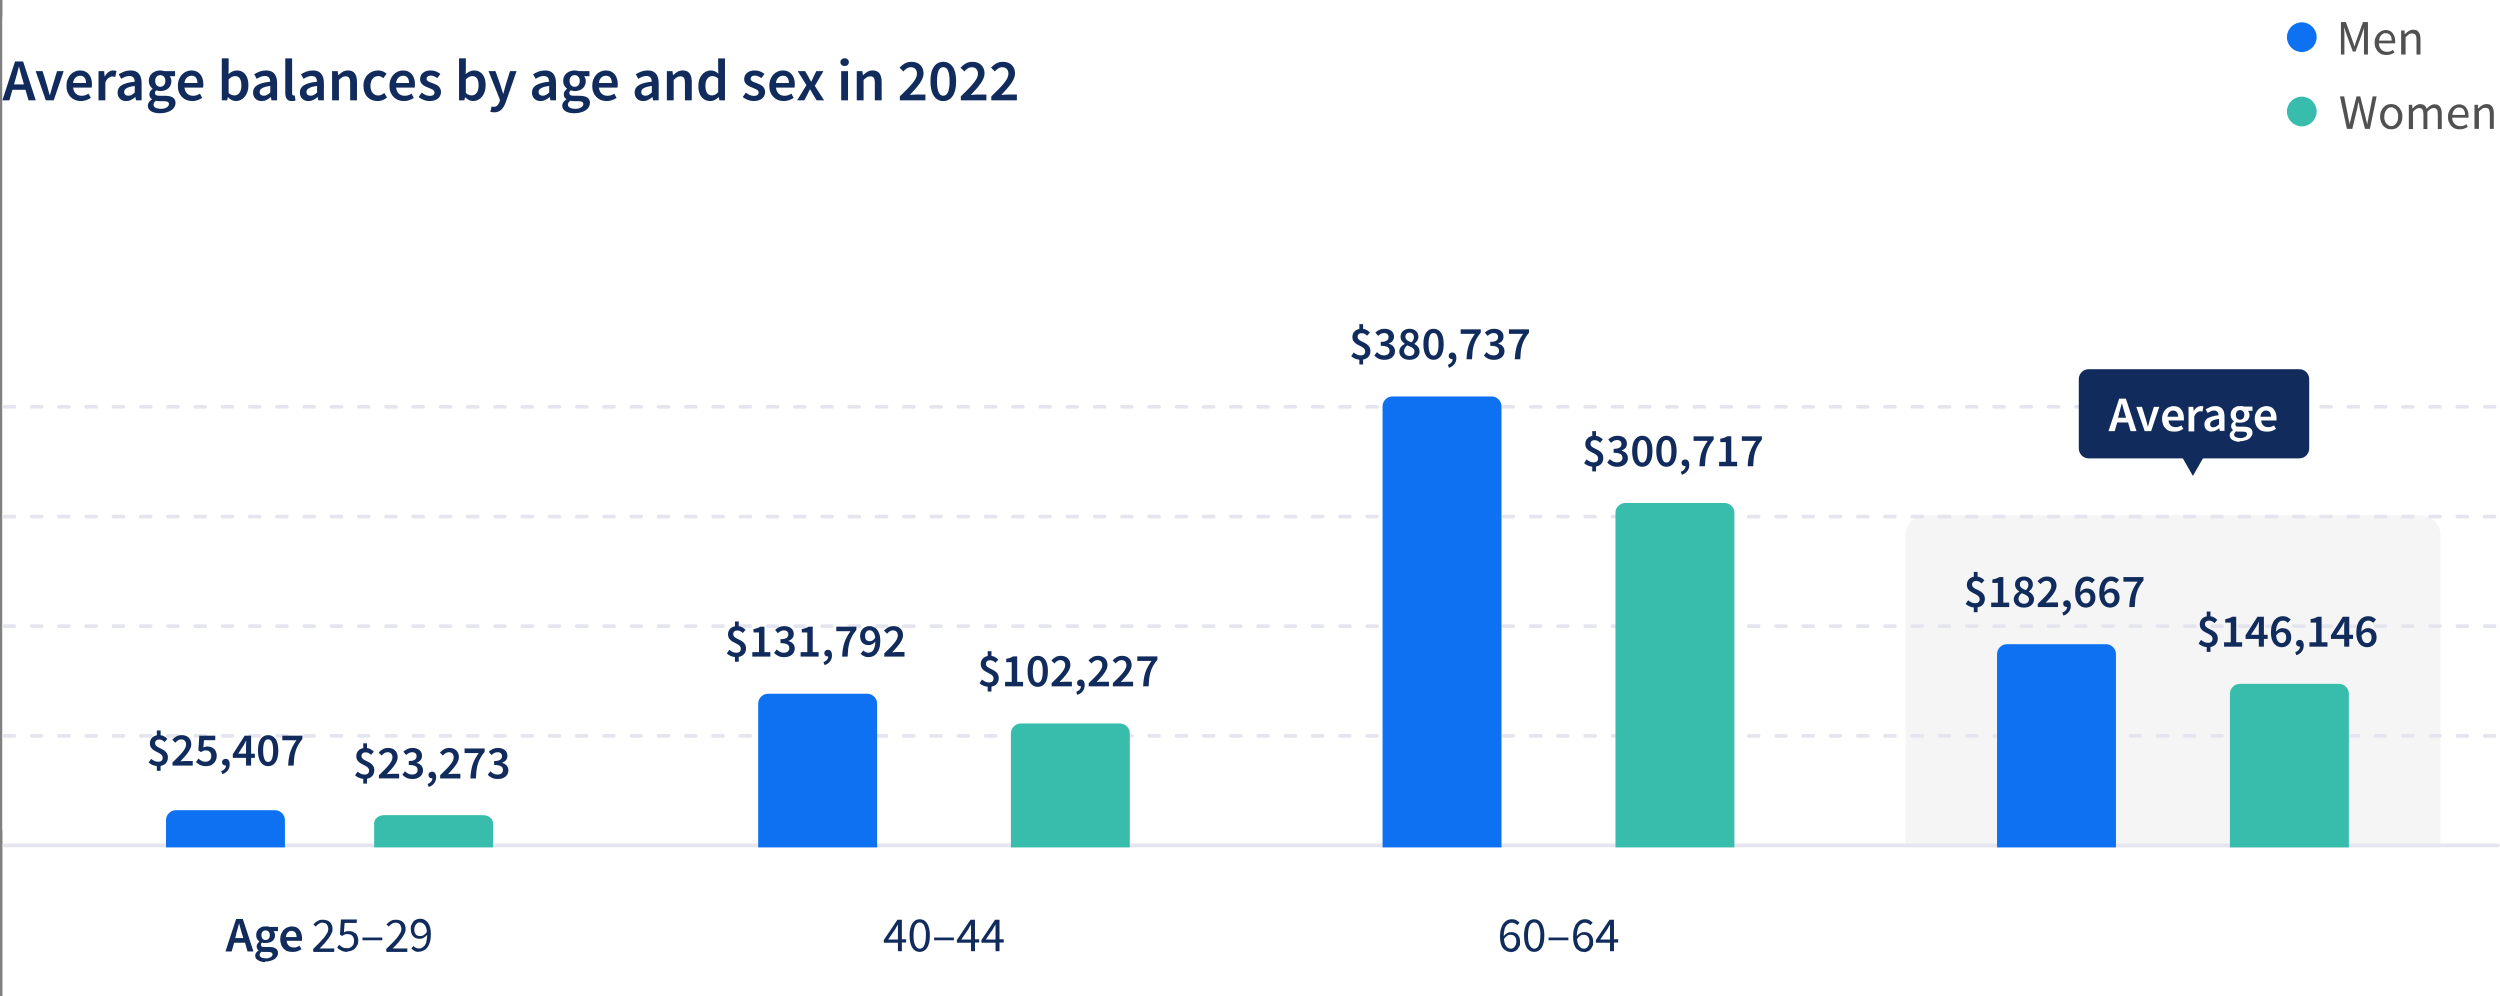 <svg width="1009" height="402" fill="none" xmlns="http://www.w3.org/2000/svg"><rect width="100%" height="100%" fill="#808080" stroke="none"/><g clip-path="url(#clip0_2002_1950)"><path d="M1009 0H1v402h1008V0z" fill="#fff"/><path d="M1001 0H9C4.582 0 1 3.582 1 8v326c0 4.418 3.582 8 8 8h992c4.42 0 8-3.582 8-8V8c0-4.418-3.58-8-8-8z" fill="#fff"/><path d="M400.092 40.5v-1.608c1.056-1.024 2.008-1.968 2.856-2.832.864-.864 1.592-1.664 2.184-2.4.608-.736 1.072-1.424 1.392-2.064.32-.64.48-1.248.48-1.824 0-.816-.216-1.456-.648-1.92-.432-.48-1.056-.72-1.872-.72-.592 0-1.136.168-1.632.504-.48.336-.928.736-1.344 1.2l-1.536-1.536c.704-.752 1.424-1.328 2.16-1.728.752-.416 1.656-.624 2.712-.624.736 0 1.4.112 1.992.336.592.224 1.096.544 1.512.96.416.4.736.888.96 1.464.24.576.36 1.216.36 1.92 0 .672-.152 1.36-.456 2.064-.288.688-.688 1.392-1.2 2.112-.496.704-1.08 1.432-1.752 2.184-.672.752-1.384 1.528-2.136 2.328.4-.032.832-.064 1.296-.096.464-.048.88-.072 1.248-.072h3.744V40.5h-10.32zm-12.305 0v-1.608c1.056-1.024 2.008-1.968 2.856-2.832.864-.864 1.592-1.664 2.184-2.4.608-.736 1.072-1.424 1.392-2.064.32-.64.48-1.248.48-1.824 0-.816-.216-1.456-.648-1.92-.432-.48-1.056-.72-1.872-.72-.592 0-1.136.168-1.632.504-.48.336-.928.736-1.344 1.2l-1.536-1.536c.704-.752 1.424-1.328 2.16-1.728.752-.416 1.656-.624 2.712-.624.736 0 1.4.112 1.992.336.592.224 1.096.544 1.512.96.416.4.736.888.96 1.464.24.576.36 1.216.36 1.92 0 .672-.152 1.36-.456 2.064-.288.688-.688 1.392-1.2 2.112-.496.704-1.08 1.432-1.752 2.184-.672.752-1.384 1.528-2.136 2.328.4-.032.832-.064 1.296-.096.464-.048.88-.072 1.248-.072h3.744V40.5h-10.32zm-7.073.288c-1.6 0-2.864-.68-3.792-2.04-.928-1.376-1.392-3.36-1.392-5.952s.464-4.544 1.392-5.856c.928-1.328 2.192-1.992 3.792-1.992 1.6 0 2.864.664 3.792 1.992.928 1.328 1.392 3.28 1.392 5.856 0 2.592-.464 4.576-1.392 5.952-.928 1.36-2.192 2.04-3.792 2.04zm0-2.16c.368 0 .704-.096 1.008-.288.32-.208.592-.544.816-1.008.224-.464.4-1.064.528-1.8s.192-1.648.192-2.736c0-1.072-.064-1.968-.192-2.688-.128-.736-.304-1.328-.528-1.776-.224-.448-.496-.76-.816-.936-.304-.192-.64-.288-1.008-.288s-.712.096-1.032.288c-.304.176-.568.488-.792.936-.224.448-.4 1.04-.528 1.776-.128.72-.192 1.616-.192 2.688 0 1.088.064 2 .192 2.736.128.736.304 1.336.528 1.8.224.464.488.8.792 1.008.32.192.664.288 1.032.288zM363.178 40.5v-1.608c1.056-1.024 2.008-1.968 2.856-2.832.864-.864 1.592-1.664 2.184-2.4.608-.736 1.072-1.424 1.392-2.064.32-.64.48-1.248.48-1.824 0-.816-.216-1.456-.648-1.92-.432-.48-1.056-.72-1.872-.72-.592 0-1.136.168-1.632.504-.48.336-.928.736-1.344 1.2l-1.536-1.536c.704-.752 1.424-1.328 2.16-1.728.752-.416 1.656-.624 2.712-.624.736 0 1.4.112 1.992.336.592.224 1.096.544 1.512.96.416.4.736.888.96 1.464.24.576.36 1.216.36 1.92 0 .672-.152 1.36-.456 2.064-.288.688-.688 1.392-1.2 2.112-.496.704-1.08 1.432-1.752 2.184-.672.752-1.384 1.528-2.136 2.328.4-.032.832-.064 1.296-.096.464-.048.88-.072 1.248-.072h3.744V40.5h-10.32zm-17.395 0V28.716h2.28l.192 1.584h.096c.528-.512 1.096-.952 1.704-1.32.624-.368 1.344-.552 2.16-.552 1.264 0 2.184.408 2.76 1.224.576.8.864 1.952.864 3.456V40.5h-2.76v-7.032c0-.976-.144-1.664-.432-2.064-.288-.4-.76-.6-1.416-.6-.512 0-.968.128-1.368.384-.384.24-.824.6-1.32 1.08V40.5h-2.76zm-6.281 0V28.716h2.76V40.5h-2.76zm1.392-13.848c-.496 0-.904-.144-1.224-.432-.32-.288-.48-.664-.48-1.128 0-.464.16-.84.48-1.128.32-.304.728-.456 1.224-.456s.904.152 1.224.456c.32.288.48.664.48 1.128 0 .464-.16.84-.48 1.128-.32.288-.728.432-1.224.432zM321.727 40.5l3.744-6.144-3.504-5.64h2.976l1.32 2.232c.176.32.352.656.528 1.008.192.336.376.664.552.984h.096c.144-.32.296-.648.456-.984.16-.352.312-.688.456-1.008l1.128-2.232h2.856l-3.48 5.952 3.744 5.832h-2.976l-1.44-2.328c-.192-.352-.392-.704-.6-1.056-.192-.352-.392-.696-.6-1.032h-.096c-.176.336-.352.68-.528 1.032-.16.336-.328.688-.504 1.056l-1.248 2.328h-2.88zm-5.427.288c-.816 0-1.576-.136-2.28-.408-.704-.288-1.32-.696-1.848-1.224s-.944-1.168-1.248-1.92c-.288-.768-.432-1.64-.432-2.616 0-.96.152-1.824.456-2.592.304-.768.704-1.416 1.2-1.944.512-.528 1.096-.936 1.752-1.224.656-.288 1.328-.432 2.016-.432.8 0 1.504.136 2.112.408.608.272 1.112.656 1.512 1.152.416.496.728 1.088.936 1.776.208.688.312 1.44.312 2.256 0 .272-.016.528-.048.768-.016.24-.04.432-.072.576h-7.488c.128 1.056.496 1.872 1.104 2.448.624.56 1.416.84 2.376.84.512 0 .984-.072 1.416-.216.448-.16.888-.376 1.32-.648l.936 1.728c-.56.368-1.184.672-1.872.912-.688.24-1.408.36-2.16.36zm-3.144-7.296h5.232c0-.912-.2-1.624-.6-2.136-.384-.528-.984-.792-1.8-.792-.704 0-1.32.248-1.848.744s-.856 1.224-.984 2.184zm-8.944 7.296c-.816 0-1.624-.152-2.424-.456-.784-.32-1.464-.712-2.04-1.176l1.296-1.776c.528.416 1.048.744 1.56.984.528.224 1.096.336 1.704.336.64 0 1.112-.128 1.416-.384.304-.272.456-.616.456-1.032 0-.24-.072-.448-.216-.624-.144-.192-.336-.36-.576-.504-.24-.144-.512-.272-.816-.384l-.912-.384c-.384-.144-.776-.312-1.176-.504-.4-.192-.76-.424-1.08-.696-.304-.272-.56-.584-.768-.936-.192-.368-.288-.8-.288-1.296 0-1.04.384-1.888 1.152-2.544.768-.656 1.816-.984 3.144-.984.816 0 1.552.144 2.208.432.656.288 1.224.616 1.704.984l-1.272 1.68c-.416-.304-.84-.544-1.272-.72-.416-.192-.856-.288-1.32-.288-.592 0-1.032.128-1.32.384-.272.24-.408.544-.408.912 0 .24.064.448.192.624.144.16.328.304.552.432.224.128.48.248.768.36.304.112.616.224.936.336.4.144.8.312 1.2.504.4.176.76.4 1.08.672.336.272.6.608.792 1.008.208.384.312.848.312 1.392 0 .512-.104.992-.312 1.44-.192.432-.48.816-.864 1.152-.384.32-.864.576-1.44.768-.576.192-1.232.288-1.968.288zm-17.512 0c-1.488 0-2.672-.536-3.552-1.608-.864-1.088-1.296-2.608-1.296-4.56 0-.96.136-1.824.408-2.592.288-.768.664-1.416 1.128-1.944.464-.528.992-.936 1.584-1.224.608-.288 1.232-.432 1.872-.432.672 0 1.24.12 1.704.36.464.224.928.536 1.392.936l-.096-1.896v-4.272h2.76V40.5h-2.28l-.192-1.272h-.096c-.432.432-.936.8-1.512 1.104-.576.304-1.184.456-1.824.456zm.672-2.28c.88 0 1.704-.44 2.472-1.32v-5.496c-.416-.368-.824-.624-1.224-.768-.384-.144-.776-.216-1.176-.216-.768 0-1.416.336-1.944 1.008-.528.672-.792 1.632-.792 2.88 0 1.28.224 2.256.672 2.928.464.656 1.128.984 1.992.984zM269.143 40.5V28.716h2.28l.192 1.584h.096c.528-.512 1.096-.952 1.704-1.32.624-.368 1.344-.552 2.16-.552 1.264 0 2.184.408 2.76 1.224.576.8.864 1.952.864 3.456V40.5h-2.76v-7.032c0-.976-.144-1.664-.432-2.064-.288-.4-.76-.6-1.416-.6-.512 0-.968.128-1.368.384-.384.24-.824.6-1.32 1.08V40.5h-2.76zm-9.519.288c-1.04 0-1.88-.312-2.52-.936-.64-.64-.96-1.48-.96-2.52 0-.624.128-1.176.384-1.656.272-.496.688-.92 1.248-1.272.576-.352 1.296-.648 2.16-.888.88-.24 1.928-.424 3.144-.552-.016-.304-.064-.592-.144-.864-.064-.288-.184-.536-.36-.744-.16-.224-.376-.392-.648-.504-.272-.128-.608-.192-1.008-.192-.576 0-1.144.112-1.704.336-.544.224-1.08.496-1.608.816l-1.008-1.848c.656-.416 1.392-.776 2.208-1.08.816-.304 1.696-.456 2.64-.456 1.472 0 2.568.44 3.288 1.32.736.864 1.104 2.12 1.104 3.768V40.5h-2.28l-.192-1.296h-.096c-.528.448-1.096.824-1.704 1.128-.592.304-1.24.456-1.944.456zm.888-2.16c.48 0 .912-.112 1.296-.336.4-.224.824-.544 1.272-.96v-2.64c-.8.096-1.472.224-2.016.384s-.984.344-1.32.552c-.336.192-.576.416-.72.672-.144.256-.216.528-.216.816 0 .528.16.912.48 1.152.32.24.728.36 1.224.36zm-15.673 2.16c-.816 0-1.576-.136-2.28-.408-.704-.288-1.32-.696-1.848-1.224s-.944-1.168-1.248-1.92c-.288-.768-.432-1.64-.432-2.616 0-.96.152-1.824.456-2.592.304-.768.704-1.416 1.2-1.944.512-.528 1.096-.936 1.752-1.224.656-.288 1.328-.432 2.016-.432.8 0 1.504.136 2.112.408.608.272 1.112.656 1.512 1.152.416.496.728 1.088.936 1.776.208.688.312 1.44.312 2.256 0 .272-.016.528-.048.768-.016.24-.04.432-.072.576h-7.488c.128 1.056.496 1.872 1.104 2.448.624.56 1.416.84 2.376.84.512 0 .984-.072 1.416-.216.448-.16.888-.376 1.32-.648l.936 1.728c-.56.368-1.184.672-1.872.912-.688.24-1.408.36-2.16.36zm-3.144-7.296h5.232c0-.912-.2-1.624-.6-2.136-.384-.528-.984-.792-1.8-.792-.704 0-1.32.248-1.848.744s-.856 1.224-.984 2.184zm-9.886 12.216c-.704 0-1.36-.064-1.968-.192-.592-.128-1.104-.32-1.536-.576-.432-.256-.776-.576-1.032-.96-.24-.384-.36-.832-.36-1.344 0-.496.144-.96.432-1.392.288-.416.704-.792 1.248-1.128v-.096c-.304-.192-.56-.448-.768-.768-.192-.32-.288-.72-.288-1.2 0-.464.128-.88.384-1.248.272-.384.576-.696.912-.936v-.096c-.4-.304-.76-.72-1.08-1.248-.304-.544-.456-1.168-.456-1.872 0-.672.128-1.272.384-1.8s.592-.968 1.008-1.32c.432-.368.928-.64 1.488-.816.56-.192 1.152-.288 1.776-.288.32 0 .624.032.912.096.304.048.576.112.816.192h4.224v2.04h-2.16c.192.224.352.512.48.864.128.336.192.712.192 1.128 0 .656-.12 1.232-.36 1.728-.224.496-.536.912-.936 1.248-.4.336-.872.592-1.416.768-.544.176-1.128.264-1.752.264-.256 0-.52-.024-.792-.072-.272-.048-.544-.128-.816-.24-.176.16-.32.32-.432.48-.096.16-.144.376-.144.648 0 .336.136.6.408.792.288.192.792.288 1.512.288h2.088c1.424 0 2.496.232 3.216.696.736.448 1.104 1.184 1.104 2.208 0 .576-.152 1.12-.456 1.632-.288.512-.704.952-1.248 1.32-.544.368-1.208.656-1.992.864-.768.224-1.632.336-2.592.336zm.144-10.68c.56 0 1.04-.2 1.44-.6.4-.416.6-1.008.6-1.776 0-.736-.2-1.304-.6-1.704-.384-.416-.864-.624-1.44-.624s-1.064.2-1.464.6c-.4.4-.6.976-.6 1.728 0 .768.2 1.36.6 1.776.4.4.888.6 1.464.6zm.288 8.88c.96 0 1.728-.192 2.304-.576.592-.368.888-.808.888-1.32 0-.464-.184-.776-.552-.936-.352-.16-.864-.24-1.536-.24h-1.608c-.64 0-1.176-.056-1.608-.168-.608.464-.912.984-.912 1.56 0 .528.264.936.792 1.224.544.304 1.288.456 2.232.456zm-14.055-3.12c-1.04 0-1.88-.312-2.52-.936-.64-.64-.96-1.48-.96-2.52 0-.624.128-1.176.384-1.656.272-.496.688-.92 1.248-1.272.576-.352 1.296-.648 2.16-.888.88-.24 1.928-.424 3.144-.552-.016-.304-.064-.592-.144-.864-.064-.288-.184-.536-.36-.744-.16-.224-.376-.392-.648-.504-.272-.128-.608-.192-1.008-.192-.576 0-1.144.112-1.704.336-.544.224-1.08.496-1.608.816l-1.008-1.848c.656-.416 1.392-.776 2.208-1.08.816-.304 1.696-.456 2.64-.456 1.472 0 2.568.44 3.288 1.32.736.864 1.104 2.12 1.104 3.768V40.5h-2.28l-.192-1.296h-.096c-.528.448-1.096.824-1.704 1.128-.592.304-1.24.456-1.944.456zm.888-2.16c.48 0 .912-.112 1.296-.336.4-.224.824-.544 1.272-.96v-2.64c-.8.096-1.472.224-2.016.384s-.984.344-1.32.552c-.336.192-.576.416-.72.672-.144.256-.216.528-.216.816 0 .528.16.912.48 1.152.32.24.728.36 1.224.36zm-19.639 6.72c-.32 0-.6-.024-.84-.072-.24-.032-.472-.088-.696-.168l.504-2.16c.112.032.24.064.384.096.16.048.312.072.456.072.624 0 1.12-.192 1.488-.576.384-.368.672-.848.864-1.44l.216-.744-4.632-11.64h2.808l2.04 5.784c.176.512.344 1.056.504 1.632l.528 1.68h.096c.144-.544.288-1.096.432-1.656.16-.576.312-1.128.456-1.656l1.776-5.784h2.664l-4.272 12.312c-.24.672-.504 1.272-.792 1.8-.288.528-.624.976-1.008 1.344-.368.384-.8.672-1.296.864-.48.208-1.04.312-1.68.312zm-8.463-4.56c-.544 0-1.096-.128-1.656-.384-.544-.272-1.064-.656-1.56-1.152h-.072l-.24 1.248h-2.184V23.556h2.76v4.368l-.072 1.968c.496-.432 1.032-.784 1.608-1.056.592-.272 1.192-.408 1.8-.408.736 0 1.392.144 1.968.432.576.272 1.064.672 1.464 1.2.4.512.704 1.136.912 1.872.208.736.312 1.56.312 2.472 0 1.008-.144 1.912-.432 2.712-.272.784-.64 1.448-1.104 1.992-.464.544-1 .96-1.608 1.248-.608.288-1.24.432-1.896.432zm-.576-2.28c.784 0 1.44-.336 1.968-1.008.528-.688.792-1.704.792-3.048 0-1.184-.2-2.104-.6-2.76-.4-.656-1.048-.984-1.944-.984-.832 0-1.696.44-2.592 1.32v5.496c.416.368.824.624 1.224.768.416.144.8.216 1.152.216zm-16.989 2.28c-.816 0-1.624-.152-2.424-.456-.784-.32-1.464-.712-2.04-1.176l1.296-1.776c.528.416 1.048.744 1.56.984.528.224 1.096.336 1.704.336.64 0 1.112-.128 1.416-.384.304-.272.456-.616.456-1.032 0-.24-.072-.448-.216-.624-.144-.192-.336-.36-.576-.504-.24-.144-.512-.272-.816-.384l-.912-.384c-.384-.144-.776-.312-1.176-.504-.4-.192-.76-.424-1.08-.696-.304-.272-.56-.584-.768-.936-.192-.368-.288-.8-.288-1.296 0-1.04.384-1.888 1.152-2.544.768-.656 1.816-.984 3.144-.984.816 0 1.552.144 2.208.432.656.288 1.224.616 1.704.984l-1.272 1.68c-.416-.304-.84-.544-1.272-.72-.416-.192-.856-.288-1.32-.288-.592 0-1.032.128-1.32.384-.272.24-.408.544-.408.912 0 .24.064.448.192.624.144.16.328.304.552.432.224.128.48.248.768.36.304.112.616.224.936.336.4.144.8.312 1.2.504.4.176.76.4 1.08.672.336.272.6.608.792 1.008.208.384.312.848.312 1.392 0 .512-.104.992-.312 1.44-.192.432-.48.816-.864 1.152-.384.32-.864.576-1.44.768-.576.192-1.232.288-1.968.288zm-10.412 0c-.816 0-1.576-.136-2.28-.408-.704-.288-1.32-.696-1.848-1.224s-.944-1.168-1.248-1.92c-.288-.768-.432-1.64-.432-2.616 0-.96.152-1.824.456-2.592.304-.768.704-1.416 1.2-1.944.512-.528 1.096-.936 1.752-1.224.656-.288 1.328-.432 2.016-.432.8 0 1.504.136 2.112.408.608.272 1.112.656 1.512 1.152.416.496.728 1.088.936 1.776.208.688.312 1.44.312 2.256 0 .272-.016.528-.048.768-.016.24-.04.432-.072.576h-7.488c.128 1.056.496 1.872 1.104 2.448.624.56 1.416.84 2.376.84.512 0 .984-.072 1.416-.216.448-.16.888-.376 1.32-.648l.936 1.728c-.56.368-1.184.672-1.872.912-.688.24-1.408.36-2.16.36zm-3.144-7.296h5.232c0-.912-.2-1.624-.6-2.136-.384-.528-.984-.792-1.8-.792-.704 0-1.32.248-1.848.744s-.856 1.224-.984 2.184zm-7.476 7.296c-.8 0-1.552-.136-2.256-.408-.688-.272-1.288-.672-1.8-1.2-.512-.528-.912-1.176-1.2-1.944-.288-.768-.432-1.64-.432-2.616 0-.976.16-1.848.48-2.616.32-.768.752-1.416 1.296-1.944s1.168-.928 1.872-1.2c.72-.288 1.472-.432 2.256-.432.768 0 1.424.128 1.968.384.56.256 1.056.568 1.488.936l-1.344 1.8c-.32-.272-.64-.48-.96-.624-.304-.16-.64-.24-1.008-.24-.96 0-1.736.36-2.328 1.08-.592.704-.888 1.656-.888 2.856 0 1.184.288 2.136.864 2.856.592.704 1.352 1.056 2.28 1.056.464 0 .896-.096 1.296-.288.416-.208.792-.448 1.128-.72l1.128 1.824c-.56.48-1.176.84-1.848 1.08-.656.24-1.32.36-1.992.36zm-18.349-.288V28.716h2.28l.192 1.584h.096c.528-.512 1.096-.952 1.704-1.32.624-.368 1.344-.552 2.16-.552 1.264 0 2.184.408 2.76 1.224.576.8.864 1.952.864 3.456V40.5h-2.76v-7.032c0-.976-.144-1.664-.432-2.064-.288-.4-.76-.6-1.416-.6-.512 0-.968.128-1.368.384-.384.24-.824.6-1.32 1.08V40.5h-2.76zm-9.52.288c-1.04 0-1.88-.312-2.52-.936-.64-.64-.96-1.48-.96-2.52 0-.624.128-1.176.384-1.656.272-.496.688-.92 1.248-1.272.576-.352 1.296-.648 2.16-.888.88-.24 1.928-.424 3.144-.552-.016-.304-.064-.592-.144-.864-.064-.288-.184-.536-.36-.744-.16-.224-.376-.392-.648-.504-.272-.128-.608-.192-1.008-.192-.576 0-1.144.112-1.704.336-.544.224-1.08.496-1.608.816l-1.008-1.848c.656-.416 1.392-.776 2.208-1.08.816-.304 1.696-.456 2.64-.456 1.472 0 2.568.44 3.288 1.32.736.864 1.104 2.12 1.104 3.768V40.5h-2.28l-.192-1.296h-.096c-.528.448-1.096.824-1.704 1.128-.592.304-1.24.456-1.944.456zm.888-2.16c.48 0 .912-.112 1.296-.336.4-.224.824-.544 1.272-.96v-2.64c-.8.096-1.472.224-2.016.384s-.984.344-1.32.552c-.336.192-.576.416-.72.672-.144.256-.216.528-.216.816 0 .528.16.912.48 1.152.32.24.728.36 1.224.36zm-7.571 2.16c-.992 0-1.688-.296-2.088-.888-.4-.592-.6-1.4-.6-2.424v-13.92h2.76V37.62c0 .336.064.576.192.72.128.128.264.192.408.192h.168c.064 0 .152-.016.264-.048l.36 2.064c-.368.16-.856.24-1.464.24zm-12.207 0c-1.04 0-1.88-.312-2.52-.936-.64-.64-.96-1.48-.96-2.52 0-.624.128-1.176.384-1.656.272-.496.688-.92 1.248-1.272.576-.352 1.296-.648 2.16-.888.88-.24 1.928-.424 3.144-.552-.016-.304-.064-.592-.144-.864-.064-.288-.184-.536-.36-.744-.16-.224-.376-.392-.648-.504-.272-.128-.608-.192-1.008-.192-.576 0-1.144.112-1.704.336-.544.224-1.08.496-1.608.816l-1.008-1.848c.656-.416 1.392-.776 2.208-1.08.816-.304 1.696-.456 2.64-.456 1.472 0 2.568.44 3.288 1.32.736.864 1.104 2.12 1.104 3.768V40.5h-2.28l-.192-1.296h-.096c-.528.448-1.096.824-1.704 1.128-.592.304-1.24.456-1.944.456zm.888-2.16c.48 0 .912-.112 1.296-.336.4-.224.824-.544 1.272-.96v-2.64c-.8.096-1.472.224-2.016.384s-.984.344-1.32.552c-.336.192-.576.416-.72.672-.144.256-.216.528-.216.816 0 .528.16.912.48 1.152.32.24.728.36 1.224.36zm-11.274 2.16c-.544 0-1.096-.128-1.656-.384-.544-.272-1.064-.656-1.56-1.152h-.072l-.24 1.248h-2.184V23.556h2.76v4.368l-.072 1.968c.496-.432 1.032-.784 1.608-1.056.592-.272 1.192-.408 1.8-.408.736 0 1.392.144 1.968.432.576.272 1.064.672 1.464 1.2.4.512.704 1.136.912 1.872.208.736.312 1.56.312 2.472 0 1.008-.144 1.912-.432 2.712-.272.784-.64 1.448-1.104 1.992-.464.544-1 .96-1.608 1.248-.608.288-1.24.432-1.896.432zm-.576-2.28c.784 0 1.44-.336 1.968-1.008.528-.688.792-1.704.792-3.048 0-1.184-.2-2.104-.6-2.76-.4-.656-1.048-.984-1.944-.984-.832 0-1.696.44-2.592 1.32v5.496c.416.368.824.624 1.224.768.416.144.8.216 1.152.216zm-17.065 2.28c-.816 0-1.576-.136-2.28-.408-.704-.288-1.32-.696-1.848-1.224s-.944-1.168-1.248-1.92c-.288-.768-.432-1.64-.432-2.616 0-.96.152-1.824.456-2.592.304-.768.704-1.416 1.2-1.944.512-.528 1.096-.936 1.752-1.224.656-.288 1.328-.432 2.016-.432.8 0 1.504.136 2.112.408.608.272 1.112.656 1.512 1.152.416.496.728 1.088.936 1.776.208.688.312 1.44.312 2.256 0 .272-.016.528-.048.768-.016.24-.04.432-.072.576h-7.488c.128 1.056.496 1.872 1.104 2.448.624.56 1.416.84 2.376.84.512 0 .984-.072 1.416-.216.448-.16.888-.376 1.32-.648l.936 1.728c-.56.368-1.184.672-1.872.912-.688.24-1.408.36-2.16.36zm-3.144-7.296h5.232c0-.912-.2-1.624-.6-2.136-.384-.528-.984-.792-1.8-.792-.704 0-1.32.248-1.848.744s-.856 1.224-.984 2.184zm-9.886 12.216c-.704 0-1.36-.064-1.968-.192-.592-.128-1.104-.32-1.536-.576-.432-.256-.776-.576-1.032-.96-.24-.384-.36-.832-.36-1.344 0-.496.144-.96.432-1.392.288-.416.704-.792 1.248-1.128v-.096c-.304-.192-.56-.448-.768-.768-.192-.32-.288-.72-.288-1.2 0-.464.128-.88.384-1.248.272-.384.576-.696.912-.936v-.096c-.4-.304-.76-.72-1.08-1.248-.304-.544-.456-1.168-.456-1.872 0-.672.128-1.272.384-1.8s.592-.968 1.008-1.32c.432-.368.928-.64 1.488-.816.56-.192 1.152-.288 1.776-.288.32 0 .624.032.912.096.304.048.576.112.816.192h4.224v2.04h-2.16c.192.224.352.512.48.864.128.336.192.712.192 1.128 0 .656-.12 1.232-.36 1.728-.224.496-.536.912-.936 1.248-.4.336-.872.592-1.416.768-.544.176-1.128.264-1.752.264-.256 0-.52-.024-.792-.072-.272-.048-.544-.128-.816-.24-.176.16-.32.32-.432.48-.096.16-.144.376-.144.648 0 .336.136.6.408.792.288.192.792.288 1.512.288h2.088c1.424 0 2.496.232 3.216.696.736.448 1.104 1.184 1.104 2.208 0 .576-.152 1.12-.456 1.632-.288.512-.704.952-1.248 1.32-.544.368-1.208.656-1.992.864-.768.224-1.632.336-2.592.336zm.144-10.68c.56 0 1.04-.2 1.44-.6.4-.416.6-1.008.6-1.776 0-.736-.2-1.304-.6-1.704-.384-.416-.864-.624-1.44-.624s-1.064.2-1.464.6c-.4.4-.6.976-.6 1.728 0 .768.2 1.36.6 1.776.4.4.888.6 1.464.6zm.288 8.88c.96 0 1.728-.192 2.304-.576.592-.368.888-.808.888-1.32 0-.464-.184-.776-.552-.936-.352-.16-.864-.24-1.536-.24h-1.608c-.64 0-1.176-.056-1.608-.168-.608.464-.912.984-.912 1.56 0 .528.264.936.792 1.224.544.304 1.288.456 2.232.456zm-14.055-3.12c-1.04 0-1.88-.312-2.52-.936-.64-.64-.96-1.48-.96-2.52 0-.624.128-1.176.384-1.656.272-.496.688-.92 1.248-1.272.576-.352 1.296-.648 2.16-.888.88-.24 1.928-.424 3.144-.552-.016-.304-.064-.592-.144-.864-.064-.288-.184-.536-.36-.744-.16-.224-.376-.392-.648-.504-.272-.128-.608-.192-1.008-.192-.576 0-1.144.112-1.704.336-.544.224-1.08.496-1.608.816l-1.008-1.848c.656-.416 1.392-.776 2.208-1.08.816-.304 1.696-.456 2.64-.456 1.472 0 2.568.44 3.288 1.32.736.864 1.104 2.12 1.104 3.768V40.5h-2.28l-.192-1.296h-.096c-.528.448-1.096.824-1.704 1.128-.592.304-1.24.456-1.944.456zm.888-2.16c.48 0 .912-.112 1.296-.336.4-.224.824-.544 1.272-.96v-2.64c-.8.096-1.472.224-2.016.384s-.984.344-1.32.552c-.336.192-.576.416-.72.672-.144.256-.216.528-.216.816 0 .528.16.912.48 1.152.32.24.728.36 1.224.36zM39.76 40.5V28.716h2.28l.192 2.088h.096c.416-.768.92-1.352 1.512-1.752.592-.416 1.2-.624 1.824-.624.56 0 1.008.08 1.344.24l-.48 2.4c-.208-.064-.4-.112-.576-.144-.176-.032-.392-.048-.648-.048-.464 0-.952.184-1.464.552-.512.352-.952.976-1.32 1.872v7.2h-2.76zm-7.124.288c-.816 0-1.576-.136-2.28-.408-.704-.288-1.32-.696-1.848-1.224s-.944-1.168-1.248-1.92c-.288-.768-.432-1.64-.432-2.616 0-.96.152-1.824.456-2.592.304-.768.704-1.416 1.2-1.944.512-.528 1.096-.936 1.752-1.224.656-.288 1.328-.432 2.016-.432.8 0 1.504.136 2.112.408.608.272 1.112.656 1.512 1.152.416.496.728 1.088.936 1.776.208.688.312 1.44.312 2.256 0 .272-.016.528-.048.768-.016.24-.04.432-.072.576h-7.488c.128 1.056.496 1.872 1.104 2.448.624.56 1.416.84 2.376.84.512 0 .984-.072 1.416-.216.448-.16.888-.376 1.32-.648l.936 1.728c-.56.368-1.184.672-1.872.912-.688.24-1.408.36-2.16.36zm-3.144-7.296h5.232c0-.912-.2-1.624-.6-2.136-.384-.528-.984-.792-1.8-.792-.704 0-1.32.248-1.848.744s-.856 1.224-.984 2.184zM18.494 40.5l-4.104-11.784h2.808l1.872 6.12c.16.576.32 1.16.48 1.752.176.592.344 1.192.504 1.8h.096c.176-.608.344-1.208.504-1.8.16-.592.328-1.176.504-1.752l1.872-6.12h2.664L21.686 40.5h-3.192zM6.208 32.148l-.552 1.92h4.008l-.552-1.92c-.256-.832-.504-1.688-.744-2.568-.224-.88-.448-1.752-.672-2.616h-.096l-.672 2.64c-.224.864-.464 1.712-.72 2.544zM.952 40.5L6.064 24.804h3.264L14.44 40.5h-2.928l-1.224-4.248H5.008l-1.224 4.248H.952z" fill="#112C5C"/><path d="M929 9c3.3 0 6 2.7 6 6s-2.7 6-6 6-6-2.7-6-6 2.7-6 6-6z" fill="#0E71F2"/><path d="M944.8 22V8.9h2l2.5 7c.2.5.3.9.5 1.4.2.5.3.9.5 1.4.2-.5.3-.9.4-1.4.1-.5.3-.9.5-1.4l2.5-7h2V22h-1.6v-9.1c0-.7 0-1.4.1-1.9l-1 3-2.5 6.8h-1.1l-2.5-6.8-1-3c0 .6 0 1.2.1 1.9V22h-1.5.1zm18.3.2c-.7 0-1.3-.1-1.8-.3-.6-.2-1.1-.6-1.5-1-.4-.4-.7-1-1-1.6-.3-.6-.4-1.3-.4-2.1s.1-1.5.4-2.1c.3-.6.6-1.2 1-1.6.4-.4.9-.8 1.4-1 .5-.2 1.1-.4 1.6-.4s1.2.1 1.6.3c.5.2.9.5 1.2.9.3.4.6.9.8 1.4.2.6.3 1.2.3 1.9v.9h-6.6c0 1 .4 1.9 1 2.5.6.6 1.3.9 2.3.9 1 0 .9 0 1.3-.2.4-.1.8-.3 1.1-.6l.6 1.1c-.4.3-.9.5-1.4.7-.5.2-1.1.3-1.8.3h-.1zm-3-5.8h5.2c0-1-.2-1.7-.6-2.2-.4-.5-1-.8-1.8-.8s-.7 0-1 .2c-.3.1-.6.3-.8.6-.3.3-.5.6-.6.9-.2.4-.3.8-.3 1.3h-.1zm9 5.6v-9.7h1.4v1.4h.2c.5-.5 1-.9 1.5-1.2.5-.3 1.1-.5 1.8-.5 1 0 1.8.3 2.2 1 .5.6.7 1.6.7 2.8V22h-1.6v-5.9c0-.9-.1-1.6-.4-2-.3-.4-.8-.6-1.4-.6-.6 0-1 .1-1.3.4-.3.3-.8.6-1.3 1.1v7h-1.8z" fill="#515151"/><path d="M929 39c3.3 0 6 2.7 6 6s-2.7 6-6 6-6-2.7-6-6 2.7-6 6-6z" fill="#38BDAD"/><path d="M947.2 52l-2.8-13.1h1.7l1.4 7.1c.1.7.2 1.4.4 2.1.2.7.3 1.4.4 2.1.1-.7.3-1.4.5-2.1.2-.7.3-1.4.5-2.1l1.8-7.1h1.5l1.8 7.1c.2.7.3 1.4.5 2.1.2.7.3 1.4.5 2.1.1-.7.2-1.4.4-2.1.1-.7.2-1.4.4-2.1l1.4-7.1h1.6L956.5 52h-2l-2-7.9-.3-1.5c0-.5-.2-1-.3-1.5l-.3 1.5-.3 1.5-1.9 7.9h-2.2zm17.9.2c-.6 0-1.2-.1-1.7-.3-.5-.2-1-.6-1.4-1-.4-.4-.7-1-1-1.6-.2-.6-.4-1.4-.4-2.2 0-.8.1-1.5.4-2.2.3-.6.6-1.2 1-1.6.4-.4.9-.8 1.4-1 .5-.2 1.1-.3 1.7-.3.6 0 1.2.1 1.7.3.5.2 1 .6 1.4 1 .4.4.7 1 1 1.6.3.6.4 1.3.4 2.2 0 .9-.1 1.5-.4 2.2-.2.6-.6 1.2-1 1.6-.4.4-.9.8-1.4 1-.5.2-1.1.3-1.7.3zm0-1.3c.4 0 .8 0 1.1-.3.3-.2.6-.4.9-.8.3-.3.4-.7.6-1.2.1-.5.2-1 .2-1.5s0-1.1-.2-1.5c-.1-.5-.3-.9-.6-1.2-.2-.3-.5-.6-.9-.8-.3-.2-.7-.3-1.1-.3-.4 0-.8 0-1.1.3-.3.2-.6.4-.9.8-.2.3-.4.7-.6 1.2-.1.5-.2 1-.2 1.5s0 1.1.2 1.5c.1.5.3.8.6 1.2.3.3.6.6.9.8.3.2.7.3 1.1.3zm7.1 1.1v-9.7h1.4v1.4h.2c.4-.5.9-.9 1.4-1.2.5-.3 1.1-.5 1.6-.5s1.3.2 1.7.5c.4.3.7.8.9 1.4.5-.6 1-1 1.5-1.3.5-.3 1.1-.5 1.7-.5 1 0 1.7.3 2.2 1 .5.6.7 1.6.7 2.8v6.2h-1.6v-5.9c0-.9-.1-1.6-.4-2-.3-.4-.7-.6-1.4-.6s-1.5.5-2.4 1.5v7h-1.6v-5.9c0-.9-.1-1.6-.4-2-.3-.4-.8-.6-1.4-.6-.6 0-1.5.5-2.4 1.5v7h-1.6l-.1-.1zm20.5.2c-.7 0-1.3-.1-1.8-.3-.6-.2-1.1-.6-1.5-1-.4-.4-.7-1-1-1.6-.3-.6-.4-1.3-.4-2.1s.1-1.5.4-2.1c.3-.6.6-1.2 1-1.6.4-.4.9-.8 1.4-1 .5-.2 1.1-.4 1.6-.4s1.2.1 1.6.3c.5.2.9.5 1.2.9.3.4.6.9.8 1.4.2.6.3 1.2.3 1.9v.9h-6.6c0 1 .4 1.9 1 2.5.6.6 1.3.9 2.3.9 1 0 .9 0 1.3-.2.4-.1.8-.3 1.1-.6l.6 1.1c-.4.3-.9.5-1.4.7-.5.2-1.1.3-1.8.3h-.1zm-3-5.8h5.2c0-1-.2-1.7-.6-2.2-.4-.5-1-.8-1.8-.8s-.7 0-1 .2c-.3.1-.6.3-.8.6-.3.3-.5.6-.6.9-.2.4-.3.8-.3 1.3h-.1zm9 5.6v-9.7h1.4v1.4h.2c.5-.5 1-.9 1.5-1.2.5-.3 1.1-.5 1.8-.5 1 0 1.8.3 2.2 1 .5.6.7 1.6.7 2.8V52h-1.6v-5.9c0-.9-.2-1.6-.4-2-.3-.4-.8-.6-1.4-.6-.6 0-1 .1-1.3.4-.4.3-.8.6-1.3 1.1v7h-1.8z" fill="#515151"/><path d="M977 208c4.4 0 8 3.6 8 8v126H769V216c0-4.4 3.6-8 8-8h200z" fill="#F5F5F5"/><path d="M1.8 164.2H1008.2M1.8 208.5H1008.2M1.8 252.7H1008.2M1.8 297H1008.2" stroke="#E5E5EF" stroke-width="1.5" stroke-linecap="round" stroke-dasharray="4 7"/><path d="M1.8 341.2H1008.2" stroke="#E5E5EF" stroke-width="1.5" stroke-linecap="round"/><path d="M928 149h-85c-2.209 0-4 1.791-4 4v28c0 2.209 1.791 4 4 4h85c2.209 0 4-1.791 4-4v-28c0-2.209-1.791-4-4-4z" fill="#112C5C"/><path d="M855.3 167l-.5 1.6h3.3l-.5-1.6-.6-2.1c-.2-.7-.4-1.5-.6-2.2-.2.7-.4 1.5-.6 2.2l-.6 2.1h.1zm-4.3 7l4.3-13.1h2.7l4.3 13.1h-2.4l-1-3.5h-4.4l-1 3.5H851zm14.6 0l-3.4-9.8h2.3l1.6 5.1c.1.5.3 1 .4 1.5.1.5.3 1 .4 1.5.1-.5.3-1 .4-1.5.1-.5.3-1 .4-1.5l1.6-5.1h2.2l-3.3 9.8h-2.7.1zm11.8.2c-.7 0-1.3-.1-1.9-.3-.6-.2-1.1-.6-1.5-1-.4-.4-.8-1-1-1.6-.2-.6-.4-1.4-.4-2.2 0-.8.1-1.5.4-2.2.3-.7.6-1.2 1-1.6.4-.4.9-.8 1.5-1 .6-.2 1.1-.4 1.7-.4.6 0 1.3.1 1.8.3.5.2.9.5 1.3 1 .3.4.6.9.8 1.5.2.6.3 1.2.3 1.9v1.1h-6.2c.1.9.4 1.6.9 2 .5.5 1.2.7 2 .7s.8 0 1.2-.2c.4-.1.7-.3 1.1-.5l.8 1.4c-.5.3-1 .6-1.6.8-.6.2-1.2.3-1.8.3h-.4zm-2.7-6h4.4c0-.8-.2-1.4-.5-1.8-.3-.4-.8-.7-1.5-.7s-1.1.2-1.5.6c-.4.4-.7 1-.8 1.8l-.1.1zm8.6 5.8v-9.8h1.9l.2 1.7c.3-.6.8-1.1 1.3-1.5.5-.3 1-.5 1.5-.5s.8 0 1.1.2l-.4 2c-.2 0-.3 0-.5-.1s-.3 0-.5 0c-.4 0-.8.2-1.2.5-.4.3-.8.8-1.1 1.6v6h-2.3v-.1zm9.3.2c-.9 0-1.6-.3-2.1-.8s-.8-1.2-.8-2.1c0-.9.1-1 .3-1.4.2-.4.6-.8 1-1.1.5-.3 1.1-.5 1.8-.7.7-.2 1.6-.4 2.6-.5 0-.3 0-.5-.1-.7 0-.2-.2-.4-.3-.6-.1-.2-.3-.3-.5-.4-.2-.1-.5-.2-.8-.2-.5 0-1 0-1.4.3-.5.2-.9.4-1.3.7l-.8-1.5c.5-.3 1.2-.6 1.8-.9.7-.3 1.4-.4 2.2-.4 1.2 0 2.1.4 2.7 1.1.6.7.9 1.8.9 3.1v5.8h-1.9l-.2-1.1c-.4.4-.9.7-1.4.9-.5.3-1 .4-1.6.4l-.1.1zm.8-1.8c.4 0 .8 0 1.1-.3.3-.2.7-.5 1.1-.8v-2.2c-.7 0-1.2.2-1.7.3-.5.1-.8.3-1.1.5-.3.2-.5.3-.6.6-.1.3-.2.4-.2.7 0 .4.1.8.4 1 .3.2.6.3 1 .3v-.1zm10.6 5.9c-.6 0-1.1 0-1.6-.2-.5-.1-.9-.3-1.3-.5s-.6-.5-.9-.8c-.2-.3-.3-.7-.3-1.1 0-.4.1-.8.4-1.2.2-.3.6-.7 1-.9-.3-.2-.5-.5-.6-.7-.2-.3-.2-.6-.2-1s.1-.7.3-1c.2-.3.5-.6.8-.8-.3-.3-.6-.7-.9-1.1-.3-.5-.4-1-.4-1.6 0-.6.1-1.1.3-1.5.2-.4.5-.8.8-1.1.4-.3.8-.5 1.2-.7.5-.2 1-.2 1.5-.2h.8c.3 0 .5 0 .7.2h3.5v1.7h-1.8c.2.2.3.4.4.7.1.3.2.6.2.9 0 .5 0 1-.3 1.4-.2.4-.4.8-.8 1-.4.2-.7.5-1.2.6-.5.1-.9.2-1.5.2h-.7c-.3 0-.5-.1-.7-.2l-.4.4c0 .1-.1.3-.1.5s.1.5.3.7c.2.2.7.2 1.3.2h1.7c1.2 0 2.1.2 2.7.6.6.4.9 1 .9 1.8s-.1.9-.4 1.4c-.2.4-.6.8-1 1.1-.4.3-1 .5-1.7.7-.6.2-1.4.3-2.2.3l.2.2zm.1-8.9c.5 0 .9-.2 1.2-.5.3-.3.5-.8.5-1.5s-.2-1.1-.5-1.4c-.3-.3-.7-.5-1.2-.5s-.9.2-1.2.5c-.3.3-.5.8-.5 1.4 0 .6.2 1.1.5 1.5.3.3.7.5 1.2.5zm.2 7.4c.8 0 1.4-.2 1.9-.5s.7-.7.7-1.1c0-.4-.2-.6-.5-.8-.3-.1-.7-.2-1.3-.2h-1.3c-.5 0-1 0-1.3-.1-.5.4-.8.8-.8 1.3s.2.8.7 1c.5.3 1.1.4 1.9.4zm10.5-2.6c-.7 0-1.3-.1-1.9-.3-.6-.2-1.1-.6-1.5-1-.4-.4-.8-1-1-1.6-.2-.6-.4-1.4-.4-2.2 0-.8.1-1.5.4-2.2.3-.7.6-1.2 1-1.6.4-.4.9-.8 1.5-1 .6-.2 1.1-.4 1.7-.4.6 0 1.3.1 1.8.3.5.2.9.5 1.3 1 .3.4.6.9.8 1.5.2.6.3 1.2.3 1.9v1.1h-6.2c.1.9.4 1.6.9 2 .5.5 1.2.7 2 .7s.8 0 1.2-.2c.4-.1.7-.3 1.1-.5l.8 1.4c-.5.3-1 .6-1.6.8-.6.2-1.2.3-1.8.3h-.4zm-2.6-6h4.4c0-.8-.2-1.4-.5-1.8-.3-.4-.8-.7-1.5-.7s-1.1.2-1.5.6c-.4.4-.7 1-.8 1.8l-.1.1z" fill="#fff"/><path d="M885 192l-4.3-7.5h8.7l-4.3 7.5h-.1z" fill="#112C5C"/><path d="M67 331c0-2.2 1.8-4 4-4h40c2.2 0 4 1.8 4 4v11H67v-11z" fill="#0E71F2"/><path d="M200.959 314.402c-.988 0-1.812-.165-2.47-.494-.659-.329-1.204-.735-1.634-1.216l1.045-1.406c.367.367.785.684 1.254.95.468.253 1.007.38 1.615.38.658 0 1.19-.158 1.596-.475.418-.329.627-.779.627-1.349 0-.317-.057-.602-.171-.855-.114-.253-.311-.469-.589-.646-.266-.177-.627-.31-1.083-.399-.456-.101-1.026-.152-1.71-.152v-1.596c.595 0 1.089-.044 1.482-.133.405-.101.728-.234.969-.399.253-.177.43-.386.532-.627.114-.241.171-.5.171-.779 0-.507-.159-.899-.475-1.178-.317-.291-.754-.437-1.311-.437-.482 0-.919.108-1.311.323-.38.203-.754.475-1.121.817l-1.121-1.349c.519-.456 1.07-.823 1.653-1.102.595-.279 1.254-.418 1.976-.418.582 0 1.114.07 1.596.209.481.139.893.348 1.235.627.342.266.608.602.798 1.007.19.393.285.842.285 1.349 0 .684-.19 1.254-.57 1.71-.368.456-.881.811-1.539 1.064v.076c.722.19 1.317.538 1.786 1.045.481.507.722 1.159.722 1.957 0 .557-.114 1.051-.342 1.482-.216.431-.52.798-.912 1.102-.38.291-.83.519-1.349.684-.507.152-1.052.228-1.634.228zm-11.11-.228c.051-1.077.146-2.058.285-2.945.14-.899.336-1.754.589-2.565.266-.811.602-1.596 1.007-2.356.406-.773.9-1.564 1.482-2.375h-5.719v-1.843h8.113v1.33c-.709.874-1.285 1.71-1.729 2.508-.43.785-.772 1.596-1.026 2.432-.253.823-.437 1.704-.551 2.641-.101.937-.177 1.995-.228 3.173h-2.223zm-12.211 0v-1.273c.836-.811 1.59-1.558 2.261-2.242.684-.684 1.261-1.317 1.729-1.9.482-.583.849-1.127 1.102-1.634.254-.507.38-.988.38-1.444 0-.646-.171-1.153-.513-1.52-.342-.38-.836-.57-1.482-.57-.468 0-.899.133-1.292.399-.38.266-.734.583-1.064.95l-1.216-1.216c.558-.595 1.128-1.051 1.71-1.368.596-.329 1.311-.494 2.147-.494.583 0 1.109.089 1.577.266.469.177.868.431 1.197.76.33.317.583.703.76 1.159.19.456.285.963.285 1.52 0 .532-.12 1.077-.361 1.634-.228.545-.544 1.102-.95 1.672-.392.557-.855 1.134-1.387 1.729-.532.595-1.095 1.21-1.691 1.843.317-.025.659-.051 1.026-.076.368-.038.697-.057.988-.057h2.964v1.862h-8.17zm-4.586 3.458l-.475-1.197c.62-.241 1.095-.564 1.425-.969.342-.405.506-.849.494-1.33h-.171c-.368 0-.697-.114-.988-.342-.279-.241-.418-.576-.418-1.007 0-.405.139-.728.418-.969.291-.253.639-.38 1.045-.38.519 0 .918.196 1.197.589.291.393.437.944.437 1.653 0 .937-.26 1.748-.779 2.432-.507.684-1.235 1.191-2.185 1.52zm-6.549-3.23c-.988 0-1.812-.165-2.47-.494-.659-.329-1.204-.735-1.634-1.216l1.045-1.406c.367.367.785.684 1.254.95.468.253 1.007.38 1.615.38.658 0 1.19-.158 1.596-.475.418-.329.627-.779.627-1.349 0-.317-.057-.602-.171-.855-.114-.253-.311-.469-.589-.646-.266-.177-.627-.31-1.083-.399-.456-.101-1.026-.152-1.71-.152v-1.596c.595 0 1.089-.044 1.482-.133.405-.101.728-.234.969-.399.253-.177.43-.386.532-.627.114-.241.171-.5.171-.779 0-.507-.159-.899-.475-1.178-.317-.291-.754-.437-1.311-.437-.482 0-.919.108-1.311.323-.38.203-.754.475-1.121.817l-1.121-1.349c.519-.456 1.07-.823 1.653-1.102.595-.279 1.254-.418 1.976-.418.582 0 1.114.07 1.596.209.481.139.893.348 1.235.627.342.266.608.602.798 1.007.19.393.285.842.285 1.349 0 .684-.19 1.254-.57 1.71-.368.456-.881.811-1.539 1.064v.076c.722.19 1.317.538 1.786 1.045.481.507.722 1.159.722 1.957 0 .557-.114 1.051-.342 1.482-.216.431-.52.798-.912 1.102-.38.291-.83.519-1.349.684-.507.152-1.052.228-1.634.228zm-13.58-.228v-1.273c.836-.811 1.59-1.558 2.261-2.242.684-.684 1.261-1.317 1.729-1.9.482-.583.849-1.127 1.102-1.634.254-.507.38-.988.38-1.444 0-.646-.171-1.153-.513-1.52-.342-.38-.836-.57-1.482-.57-.468 0-.899.133-1.292.399-.38.266-.734.583-1.064.95l-1.216-1.216c.558-.595 1.128-1.051 1.71-1.368.596-.329 1.311-.494 2.147-.494.583 0 1.109.089 1.577.266.469.177.868.431 1.197.76.33.317.583.703.76 1.159.19.456.285.963.285 1.52 0 .532-.12 1.077-.361 1.634-.228.545-.544 1.102-.95 1.672-.392.557-.855 1.134-1.387 1.729-.532.595-1.095 1.21-1.691 1.843.317-.025.659-.051 1.026-.076.368-.038.697-.057.988-.057h2.964v1.862h-8.17zm-6.321 2.09v-1.9c-.582-.063-1.171-.215-1.767-.456-.582-.253-1.089-.583-1.52-.988l.988-1.482c.444.355.893.64 1.349.855.456.215.944.323 1.463.323.621 0 1.083-.139 1.387-.418.304-.291.456-.697.456-1.216 0-.418-.126-.766-.38-1.045-.253-.279-.576-.532-.969-.76-.38-.228-.791-.443-1.235-.646-.443-.215-.861-.462-1.254-.741-.38-.291-.696-.633-.95-1.026-.253-.405-.38-.906-.38-1.501 0-.887.254-1.621.76-2.204.507-.595 1.191-.969 2.052-1.121V300h1.52v1.9c.608.076 1.128.253 1.558.532.444.266.843.583 1.197.95l-1.121 1.273c-.354-.329-.696-.576-1.026-.741-.329-.177-.722-.266-1.178-.266-.519 0-.924.133-1.216.399-.291.253-.437.627-.437 1.121 0 .38.127.697.38.95.254.241.57.469.95.684.393.203.811.412 1.254.627.444.203.855.45 1.235.741.393.291.716.652.969 1.083.254.418.38.944.38 1.577 0 .912-.253 1.678-.76 2.299-.506.608-1.235 1.001-2.185 1.178v1.957h-1.52z" fill="#112C5C"/><path d="M151 332.25c0-1.788 1.8-3.25 4-3.25h40c2.2 0 4 1.462 4 3.25V342h-48v-9.75z" fill="#38BDAD"/><path d="M356.891 265v-1.273c.836-.811 1.59-1.558 2.261-2.242.684-.684 1.261-1.317 1.729-1.9.482-.583.849-1.127 1.102-1.634.254-.507.38-.988.38-1.444 0-.646-.171-1.153-.513-1.52-.342-.38-.836-.57-1.482-.57-.468 0-.899.133-1.292.399-.38.266-.734.583-1.064.95l-1.216-1.216c.558-.595 1.128-1.051 1.71-1.368.596-.329 1.311-.494 2.147-.494.583 0 1.109.089 1.577.266.469.177.868.431 1.197.76.33.317.583.703.76 1.159.19.456.285.963.285 1.52 0 .532-.12 1.077-.361 1.634-.228.545-.544 1.102-.95 1.672-.392.557-.855 1.134-1.387 1.729-.532.595-1.095 1.21-1.691 1.843.317-.025.659-.051 1.026-.076.368-.038.697-.057.988-.057h2.964V265h-8.17zm-5.827-6.194c.355 0 .722-.108 1.102-.323.393-.228.747-.589 1.064-1.083-.114-1.064-.38-1.837-.798-2.318-.405-.481-.899-.722-1.482-.722-.494 0-.918.196-1.273.589-.355.393-.532.956-.532 1.691 0 .722.165 1.267.494 1.634.342.355.817.532 1.425.532zm-.513 6.422c-.722 0-1.349-.133-1.881-.399s-.982-.589-1.349-.969l1.178-1.33c.228.266.513.488.855.665.355.165.716.247 1.083.247.38 0 .735-.076 1.064-.228.342-.152.64-.399.893-.741.253-.355.456-.817.608-1.387.165-.57.26-1.273.285-2.109-.355.443-.773.792-1.254 1.045-.481.241-.944.361-1.387.361-.519 0-.994-.076-1.425-.228-.431-.152-.804-.38-1.121-.684-.304-.317-.545-.709-.722-1.178-.165-.469-.247-1.02-.247-1.653 0-.608.101-1.153.304-1.634.203-.494.475-.912.817-1.254.342-.342.741-.602 1.197-.779.469-.19.963-.285 1.482-.285.583 0 1.14.12 1.672.361.532.228.994.583 1.387 1.064.405.481.722 1.096.95 1.843.241.735.361 1.609.361 2.622 0 1.178-.133 2.185-.399 3.021-.253.836-.602 1.526-1.045 2.071-.431.532-.937.925-1.52 1.178-.57.253-1.165.38-1.786.38zM339.879 265c.05-1.077.145-2.058.285-2.945.139-.899.335-1.754.589-2.565.266-.811.601-1.596 1.007-2.356.405-.773.899-1.564 1.482-2.375h-5.719v-1.843h8.113v1.33c-.71.874-1.286 1.71-1.729 2.508-.431.785-.773 1.596-1.026 2.432-.254.823-.437 1.704-.551 2.641-.102.937-.178 1.995-.228 3.173h-2.223zm-7.057 3.458l-.475-1.197c.621-.241 1.096-.564 1.425-.969.342-.405.507-.849.494-1.33h-.171c-.367 0-.696-.114-.988-.342-.278-.241-.418-.576-.418-1.007 0-.405.14-.728.418-.969.292-.253.64-.38 1.045-.38.52 0 .919.196 1.197.589.292.393.437.944.437 1.653 0 .937-.259 1.748-.779 2.432-.506.684-1.235 1.191-2.185 1.52zM323.119 265v-1.786h2.698v-7.942h-2.223v-1.368c.608-.114 1.128-.247 1.558-.399.444-.165.855-.361 1.235-.589h1.634v10.298h2.375V265h-7.277zm-6.587.228c-.988 0-1.811-.165-2.47-.494-.659-.329-1.203-.735-1.634-1.216l1.045-1.406c.367.367.785.684 1.254.95.469.253 1.007.38 1.615.38.659 0 1.191-.158 1.596-.475.418-.329.627-.779.627-1.349 0-.317-.057-.602-.171-.855-.114-.253-.31-.469-.589-.646-.266-.177-.627-.31-1.083-.399-.456-.101-1.026-.152-1.71-.152v-1.596c.595 0 1.089-.044 1.482-.133.405-.101.728-.234.969-.399.253-.177.431-.386.532-.627.114-.241.171-.5.171-.779 0-.507-.158-.899-.475-1.178-.317-.291-.754-.437-1.311-.437-.481 0-.918.108-1.311.323-.38.203-.754.475-1.121.817l-1.121-1.349c.519-.456 1.07-.823 1.653-1.102.595-.279 1.254-.418 1.976-.418.583 0 1.115.07 1.596.209.481.139.893.348 1.235.627.342.266.608.602.798 1.007.19.393.285.842.285 1.349 0 .684-.19 1.254-.57 1.71-.367.456-.88.811-1.539 1.064v.076c.722.19 1.317.538 1.786 1.045.481.507.722 1.159.722 1.957 0 .557-.114 1.051-.342 1.482-.215.431-.519.798-.912 1.102-.38.291-.83.519-1.349.684-.507.152-1.051.228-1.634.228zM303.637 265v-1.786h2.698v-7.942h-2.223v-1.368c.608-.114 1.127-.247 1.558-.399.443-.165.855-.361 1.235-.589h1.634v10.298h2.375V265h-7.277zm-7.005 2.09v-1.9c-.583-.063-1.172-.215-1.767-.456-.583-.253-1.09-.583-1.52-.988l.988-1.482c.443.355.893.64 1.349.855.456.215.943.323 1.463.323.62 0 1.083-.139 1.387-.418.304-.291.456-.697.456-1.216 0-.418-.127-.766-.38-1.045-.254-.279-.577-.532-.969-.76-.38-.228-.792-.443-1.235-.646-.444-.215-.862-.462-1.254-.741-.38-.291-.697-.633-.95-1.026-.254-.405-.38-.906-.38-1.501 0-.887.253-1.621.76-2.204.506-.595 1.19-.969 2.052-1.121v-1.938h1.52v1.9c.608.076 1.127.253 1.558.532.443.266.842.583 1.197.95l-1.121 1.273c-.355-.329-.697-.576-1.026-.741-.33-.177-.722-.266-1.178-.266-.52 0-.925.133-1.216.399-.292.253-.437.627-.437 1.121 0 .38.126.697.38.95.253.241.57.469.95.684.392.203.81.412 1.254.627.443.203.855.45 1.235.741.392.291.715.652.969 1.083.253.418.38.944.38 1.577 0 .912-.254 1.678-.76 2.299-.507.608-1.235 1.001-2.185 1.178v1.957h-1.52z" fill="#112C5C"/><path d="M306 284c0-2.2 1.8-4 4-4h40c2.2 0 4 1.8 4 4v58h-48v-58z" fill="#0E71F2"/><path d="M461.361 277c.051-1.077.146-2.058.285-2.945.14-.899.336-1.754.589-2.565.266-.811.602-1.596 1.007-2.356.406-.773.9-1.564 1.482-2.375h-5.719v-1.843h8.113v1.33c-.709.874-1.285 1.71-1.729 2.508-.43.785-.772 1.596-1.026 2.432-.253.823-.437 1.704-.551 2.641-.101.937-.177 1.995-.228 3.173h-2.223zm-12.211 0v-1.273c.836-.811 1.59-1.558 2.261-2.242.684-.684 1.26-1.317 1.729-1.9.481-.583.849-1.127 1.102-1.634.253-.507.38-.988.38-1.444 0-.646-.171-1.153-.513-1.52-.342-.38-.836-.57-1.482-.57-.469 0-.899.133-1.292.399-.38.266-.735.583-1.064.95l-1.216-1.216c.557-.595 1.127-1.051 1.71-1.368.595-.329 1.311-.494 2.147-.494.583 0 1.108.089 1.577.266.469.177.868.431 1.197.76.329.317.583.703.76 1.159.19.456.285.963.285 1.52 0 .532-.12 1.077-.361 1.634-.228.545-.545 1.102-.95 1.672-.393.557-.855 1.134-1.387 1.729-.532.595-1.096 1.21-1.691 1.843.317-.025.659-.051 1.026-.076.367-.038.697-.057.988-.057h2.964V277h-8.17zm-9.741 0v-1.273c.836-.811 1.59-1.558 2.261-2.242.684-.684 1.26-1.317 1.729-1.9.481-.583.849-1.127 1.102-1.634.253-.507.38-.988.38-1.444 0-.646-.171-1.153-.513-1.52-.342-.38-.836-.57-1.482-.57-.469 0-.899.133-1.292.399-.38.266-.735.583-1.064.95l-1.216-1.216c.557-.595 1.127-1.051 1.71-1.368.595-.329 1.311-.494 2.147-.494.583 0 1.108.089 1.577.266.469.177.868.431 1.197.76.329.317.583.703.76 1.159.19.456.285.963.285 1.52 0 .532-.12 1.077-.361 1.634-.228.545-.545 1.102-.95 1.672-.393.557-.855 1.134-1.387 1.729-.532.595-1.096 1.21-1.691 1.843.317-.025.659-.051 1.026-.076.367-.038.697-.057.988-.057h2.964V277h-8.17zm-4.587 3.458l-.475-1.197c.621-.241 1.096-.564 1.425-.969.342-.405.507-.849.494-1.33h-.171c-.367 0-.696-.114-.988-.342-.278-.241-.418-.576-.418-1.007 0-.405.14-.728.418-.969.292-.253.64-.38 1.045-.38.52 0 .919.196 1.197.589.292.393.437.944.437 1.653 0 .937-.259 1.748-.779 2.432-.506.684-1.235 1.191-2.185 1.52zM424.435 277v-1.273c.836-.811 1.59-1.558 2.261-2.242.684-.684 1.261-1.317 1.729-1.9.482-.583.849-1.127 1.102-1.634.254-.507.38-.988.38-1.444 0-.646-.171-1.153-.513-1.52-.342-.38-.836-.57-1.482-.57-.468 0-.899.133-1.292.399-.38.266-.734.583-1.064.95l-1.216-1.216c.558-.595 1.128-1.051 1.71-1.368.596-.329 1.311-.494 2.147-.494.583 0 1.109.089 1.577.266.469.177.868.431 1.197.76.33.317.583.703.76 1.159.19.456.285.963.285 1.52 0 .532-.12 1.077-.361 1.634-.228.545-.544 1.102-.95 1.672-.392.557-.855 1.134-1.387 1.729-.532.595-1.095 1.21-1.691 1.843.317-.025.659-.051 1.026-.076.368-.038.697-.057.988-.057h2.964V277h-8.17zm-5.599.228c-1.267 0-2.267-.538-3.002-1.615-.735-1.089-1.102-2.66-1.102-4.712 0-2.052.367-3.597 1.102-4.636.735-1.051 1.735-1.577 3.002-1.577 1.267 0 2.267.526 3.002 1.577.735 1.051 1.102 2.597 1.102 4.636 0 2.052-.367 3.623-1.102 4.712-.735 1.077-1.735 1.615-3.002 1.615zm0-1.71c.291 0 .557-.076.798-.228.253-.165.469-.431.646-.798.177-.367.317-.842.418-1.425.101-.583.152-1.305.152-2.166 0-.849-.051-1.558-.152-2.128-.101-.583-.241-1.051-.418-1.406s-.393-.602-.646-.741c-.241-.152-.507-.228-.798-.228-.291 0-.564.076-.817.228-.241.139-.45.386-.627.741s-.317.823-.418 1.406c-.101.57-.152 1.279-.152 2.128 0 .861.051 1.583.152 2.166s.241 1.058.418 1.425.386.633.627.798c.253.152.526.228.817.228zM405.637 277v-1.786h2.698v-7.942h-2.223v-1.368c.608-.114 1.127-.247 1.558-.399.443-.165.855-.361 1.235-.589h1.634v10.298h2.375V277h-7.277zm-7.005 2.09v-1.9c-.583-.063-1.172-.215-1.767-.456-.583-.253-1.09-.583-1.52-.988l.988-1.482c.443.355.893.64 1.349.855.456.215.943.323 1.463.323.62 0 1.083-.139 1.387-.418.304-.291.456-.697.456-1.216 0-.418-.127-.766-.38-1.045-.254-.279-.577-.532-.969-.76-.38-.228-.792-.443-1.235-.646-.444-.215-.862-.462-1.254-.741-.38-.291-.697-.633-.95-1.026-.254-.405-.38-.906-.38-1.501 0-.887.253-1.621.76-2.204.506-.595 1.19-.969 2.052-1.121v-1.938h1.52v1.9c.608.076 1.127.253 1.558.532.443.266.842.583 1.197.95l-1.121 1.273c-.355-.329-.697-.576-1.026-.741-.33-.177-.722-.266-1.178-.266-.52 0-.925.133-1.216.399-.292.253-.437.627-.437 1.121 0 .38.126.697.38.95.253.241.57.469.95.684.392.203.81.412 1.254.627.443.203.855.45 1.235.741.392.291.715.652.969 1.083.253.418.38.944.38 1.577 0 .912-.254 1.678-.76 2.299-.507.608-1.235 1.001-2.185 1.178v1.957h-1.52z" fill="#112C5C"/><path d="M408 296c0-2.2 1.8-4 4-4h40c2.2 0 4 1.8 4 4v46h-48v-46z" fill="#38BDAD"/><path d="M611.361 145c.051-1.077.146-2.058.285-2.945.139-.899.336-1.754.589-2.565.266-.811.602-1.596 1.007-2.356.405-.773.899-1.564 1.482-2.375h-5.719v-1.843h8.113v1.33c-.709.874-1.286 1.71-1.729 2.508-.431.785-.773 1.596-1.026 2.432-.253.823-.437 1.704-.551 2.641-.101.937-.177 1.995-.228 3.173h-2.223zm-8.373.228c-.988 0-1.811-.165-2.47-.494-.659-.329-1.203-.735-1.634-1.216l1.045-1.406c.367.367.785.684 1.254.95.469.253 1.007.38 1.615.38.659 0 1.191-.158 1.596-.475.418-.329.627-.779.627-1.349 0-.317-.057-.602-.171-.855-.114-.253-.31-.469-.589-.646-.266-.177-.627-.31-1.083-.399-.456-.101-1.026-.152-1.71-.152v-1.596c.595 0 1.089-.044 1.482-.133.405-.101.728-.234.969-.399.253-.177.431-.386.532-.627.114-.241.171-.5.171-.779 0-.507-.158-.899-.475-1.178-.317-.291-.754-.437-1.311-.437-.481 0-.918.108-1.311.323-.38.203-.754.475-1.121.817l-1.121-1.349c.519-.456 1.07-.823 1.653-1.102.595-.279 1.254-.418 1.976-.418.583 0 1.115.07 1.596.209.481.139.893.348 1.235.627.342.266.608.602.798 1.007.19.393.285.842.285 1.349 0 .684-.19 1.254-.57 1.71-.367.456-.88.811-1.539 1.064v.076c.722.19 1.317.538 1.786 1.045.481.507.722 1.159.722 1.957 0 .557-.114 1.051-.342 1.482-.215.431-.519.798-.912 1.102-.38.291-.83.519-1.349.684-.507.152-1.051.228-1.634.228zM591.879 145c.05-1.077.145-2.058.285-2.945.139-.899.335-1.754.589-2.565.266-.811.601-1.596 1.007-2.356.405-.773.899-1.564 1.482-2.375h-5.719v-1.843h8.113v1.33c-.71.874-1.286 1.71-1.729 2.508-.431.785-.773 1.596-1.026 2.432-.254.823-.437 1.704-.551 2.641-.102.937-.178 1.995-.228 3.173h-2.223zm-7.057 3.458l-.475-1.197c.621-.241 1.096-.564 1.425-.969.342-.405.507-.849.494-1.33h-.171c-.367 0-.696-.114-.988-.342-.278-.241-.418-.576-.418-1.007 0-.405.14-.728.418-.969.292-.253.64-.38 1.045-.38.52 0 .919.196 1.197.589.292.393.437.944.437 1.653 0 .937-.259 1.748-.779 2.432-.506.684-1.235 1.191-2.185 1.52zm-6.245-3.23c-1.267 0-2.267-.538-3.002-1.615-.735-1.089-1.102-2.66-1.102-4.712 0-2.052.367-3.597 1.102-4.636.735-1.051 1.735-1.577 3.002-1.577 1.267 0 2.267.526 3.002 1.577.735 1.051 1.102 2.597 1.102 4.636 0 2.052-.367 3.623-1.102 4.712-.735 1.077-1.735 1.615-3.002 1.615zm0-1.71c.291 0 .557-.076.798-.228.253-.165.469-.431.646-.798.177-.367.317-.842.418-1.425.101-.583.152-1.305.152-2.166 0-.849-.051-1.558-.152-2.128-.101-.583-.241-1.051-.418-1.406s-.393-.602-.646-.741c-.241-.152-.507-.228-.798-.228-.291 0-.564.076-.817.228-.241.139-.45.386-.627.741s-.317.823-.418 1.406c-.101.57-.152 1.279-.152 2.128 0 .861.051 1.583.152 2.166s.241 1.058.418 1.425.386.633.627.798c.253.152.526.228.817.228zm-9.722 1.71c-.595 0-1.146-.082-1.653-.247-.494-.165-.925-.393-1.292-.684-.355-.291-.64-.64-.855-1.045-.203-.405-.304-.855-.304-1.349 0-.38.057-.722.171-1.026.127-.317.291-.602.494-.855s.431-.481.684-.684c.266-.203.545-.38.836-.532v-.076c-.469-.329-.868-.722-1.197-1.178-.317-.456-.475-1.007-.475-1.653 0-.494.089-.937.266-1.33.19-.393.443-.728.76-1.007.329-.279.716-.494 1.159-.646.456-.152.944-.228 1.463-.228.545 0 1.032.082 1.463.247.443.152.817.374 1.121.665.317.279.557.621.722 1.026.165.393.247.836.247 1.33 0 .304-.051.595-.152.874-.089.266-.209.519-.361.76-.152.228-.329.443-.532.646-.19.19-.38.355-.57.494v.076c.279.152.545.329.798.532.253.19.475.412.665.665.19.253.342.538.456.855.114.317.171.678.171 1.083 0 .469-.101.906-.304 1.311-.19.393-.462.741-.817 1.045-.355.291-.785.519-1.292.684-.507.165-1.064.247-1.672.247zm.798-7.049c.329-.329.576-.665.741-1.007.177-.342.266-.703.266-1.083 0-.532-.158-.969-.475-1.311-.304-.355-.741-.532-1.311-.532-.469 0-.861.146-1.178.437-.317.279-.475.684-.475 1.216 0 .304.063.57.19.798.127.228.298.431.513.608.228.165.488.323.779.475.291.139.608.272.95.399zm-.76 5.491c.583 0 1.058-.158 1.425-.475.38-.317.57-.76.57-1.33 0-.329-.076-.608-.228-.836-.152-.241-.361-.45-.627-.627-.253-.19-.557-.361-.912-.513-.355-.152-.735-.31-1.14-.475-.38.279-.697.608-.95.988-.241.38-.361.804-.361 1.273 0 .608.215 1.096.646 1.463.431.355.956.532 1.577.532zm-10.102 1.558c-.988 0-1.812-.165-2.47-.494-.659-.329-1.204-.735-1.634-1.216l1.045-1.406c.367.367.785.684 1.254.95.468.253 1.007.38 1.615.38.658 0 1.19-.158 1.596-.475.418-.329.627-.779.627-1.349 0-.317-.057-.602-.171-.855-.114-.253-.311-.469-.589-.646-.266-.177-.627-.31-1.083-.399-.456-.101-1.026-.152-1.71-.152v-1.596c.595 0 1.089-.044 1.482-.133.405-.101.728-.234.969-.399.253-.177.43-.386.532-.627.114-.241.171-.5.171-.779 0-.507-.159-.899-.475-1.178-.317-.291-.754-.437-1.311-.437-.482 0-.919.108-1.311.323-.38.203-.754.475-1.121.817l-1.121-1.349c.519-.456 1.07-.823 1.653-1.102.595-.279 1.254-.418 1.976-.418.582 0 1.114.07 1.596.209.481.139.893.348 1.235.627.342.266.608.602.798 1.007.19.393.285.842.285 1.349 0 .684-.19 1.254-.57 1.71-.368.456-.881.811-1.539 1.064v.076c.722.19 1.317.538 1.786 1.045.481.507.722 1.159.722 1.957 0 .557-.114 1.051-.342 1.482-.216.431-.52.798-.912 1.102-.38.291-.83.519-1.349.684-.507.152-1.052.228-1.634.228zm-10.16 1.862v-1.9c-.582-.063-1.171-.215-1.767-.456-.582-.253-1.089-.583-1.52-.988l.988-1.482c.444.355.893.64 1.349.855.456.215.944.323 1.463.323.621 0 1.083-.139 1.387-.418.304-.291.456-.697.456-1.216 0-.418-.126-.766-.38-1.045-.253-.279-.576-.532-.969-.76-.38-.228-.791-.443-1.235-.646-.443-.215-.861-.462-1.254-.741-.38-.291-.696-.633-.95-1.026-.253-.405-.38-.906-.38-1.501 0-.887.254-1.621.76-2.204.507-.595 1.191-.969 2.052-1.121v-1.938h1.52v1.9c.608.076 1.128.253 1.558.532.444.266.843.583 1.197.95l-1.121 1.273c-.354-.329-.696-.576-1.026-.741-.329-.177-.722-.266-1.178-.266-.519 0-.924.133-1.216.399-.291.253-.437.627-.437 1.121 0 .38.127.697.38.95.254.241.57.469.95.684.393.203.811.412 1.254.627.444.203.855.45 1.235.741.393.291.716.652.969 1.083.254.418.38.944.38 1.577 0 .912-.253 1.678-.76 2.299-.506.608-1.235 1.001-2.185 1.178v1.957h-1.52z" fill="#112C5C"/><path d="M558 164c0-2.2 1.8-4 4-4h40c2.2 0 4 1.8 4 4v178h-48V164z" fill="#0E71F2"/><path d="M705.361 188.174c.051-1.077.146-2.058.285-2.945.139-.899.336-1.754.589-2.565.266-.811.602-1.596 1.007-2.356.405-.773.899-1.564 1.482-2.375h-5.719v-1.843h8.113v1.33c-.709.874-1.286 1.71-1.729 2.508-.431.785-.773 1.596-1.026 2.432-.253.823-.437 1.704-.551 2.641-.101.937-.177 1.995-.228 3.173h-2.223zm-11.527 0v-1.786h2.698v-7.942h-2.223v-1.368c.608-.114 1.127-.247 1.558-.399.443-.165.855-.361 1.235-.589h1.634v10.298h2.375v1.786h-7.277zm-7.955 0c.05-1.077.145-2.058.285-2.945.139-.899.335-1.754.589-2.565.266-.811.601-1.596 1.007-2.356.405-.773.899-1.564 1.482-2.375h-5.719v-1.843h8.113v1.33c-.71.874-1.286 1.71-1.729 2.508-.431.785-.773 1.596-1.026 2.432-.254.823-.437 1.704-.551 2.641-.102.937-.178 1.995-.228 3.173h-2.223zm-7.057 3.458l-.475-1.197c.621-.241 1.096-.564 1.425-.969.342-.405.507-.849.494-1.33h-.171c-.367 0-.696-.114-.988-.342-.278-.241-.418-.576-.418-1.007 0-.405.14-.728.418-.969.292-.253.64-.38 1.045-.38.52 0 .919.196 1.197.589.292.393.437.944.437 1.653 0 .937-.259 1.748-.779 2.432-.506.684-1.235 1.191-2.185 1.52zm-6.245-3.23c-1.267 0-2.267-.538-3.002-1.615-.735-1.089-1.102-2.66-1.102-4.712 0-2.052.367-3.597 1.102-4.636.735-1.051 1.735-1.577 3.002-1.577 1.267 0 2.267.526 3.002 1.577.735 1.051 1.102 2.597 1.102 4.636 0 2.052-.367 3.623-1.102 4.712-.735 1.077-1.735 1.615-3.002 1.615zm0-1.71c.291 0 .557-.076.798-.228.253-.165.469-.431.646-.798.177-.367.317-.842.418-1.425.101-.583.152-1.305.152-2.166 0-.849-.051-1.558-.152-2.128-.101-.583-.241-1.051-.418-1.406s-.393-.602-.646-.741c-.241-.152-.507-.228-.798-.228-.291 0-.564.076-.817.228-.241.139-.45.386-.627.741s-.317.823-.418 1.406c-.101.57-.152 1.279-.152 2.128 0 .861.051 1.583.152 2.166s.241 1.058.418 1.425.386.633.627.798c.253.152.526.228.817.228zm-9.741 1.71c-1.267 0-2.267-.538-3.002-1.615-.735-1.089-1.102-2.66-1.102-4.712 0-2.052.367-3.597 1.102-4.636.735-1.051 1.735-1.577 3.002-1.577 1.267 0 2.267.526 3.002 1.577.735 1.051 1.102 2.597 1.102 4.636 0 2.052-.367 3.623-1.102 4.712-.735 1.077-1.735 1.615-3.002 1.615zm0-1.71c.291 0 .557-.076.798-.228.253-.165.469-.431.646-.798.177-.367.317-.842.418-1.425.101-.583.152-1.305.152-2.166 0-.849-.051-1.558-.152-2.128-.101-.583-.241-1.051-.418-1.406s-.393-.602-.646-.741c-.241-.152-.507-.228-.798-.228-.291 0-.564.076-.817.228-.241.139-.45.386-.627.741s-.317.823-.418 1.406c-.101.57-.152 1.279-.152 2.128 0 .861.051 1.583.152 2.166s.241 1.058.418 1.425.386.633.627.798c.253.152.526.228.817.228zm-10.045 1.71c-.988 0-1.812-.165-2.47-.494-.659-.329-1.204-.735-1.634-1.216l1.045-1.406c.367.367.785.684 1.254.95.468.253 1.007.38 1.615.38.658 0 1.19-.158 1.596-.475.418-.329.627-.779.627-1.349 0-.317-.057-.602-.171-.855-.114-.253-.311-.469-.589-.646-.266-.177-.627-.31-1.083-.399-.456-.101-1.026-.152-1.71-.152v-1.596c.595 0 1.089-.044 1.482-.133.405-.101.728-.234.969-.399.253-.177.43-.386.532-.627.114-.241.171-.5.171-.779 0-.507-.159-.899-.475-1.178-.317-.291-.754-.437-1.311-.437-.482 0-.919.108-1.311.323-.38.203-.754.475-1.121.817l-1.121-1.349c.519-.456 1.07-.823 1.653-1.102.595-.279 1.254-.418 1.976-.418.582 0 1.114.07 1.596.209.481.139.893.348 1.235.627.342.266.608.602.798 1.007.19.393.285.842.285 1.349 0 .684-.19 1.254-.57 1.71-.368.456-.881.811-1.539 1.064v.076c.722.19 1.317.538 1.786 1.045.481.507.722 1.159.722 1.957 0 .557-.114 1.051-.342 1.482-.216.431-.52.798-.912 1.102-.38.291-.83.519-1.349.684-.507.152-1.052.228-1.634.228zm-10.16 1.862v-1.9c-.582-.063-1.171-.215-1.767-.456-.582-.253-1.089-.583-1.52-.988l.988-1.482c.444.355.893.64 1.349.855.456.215.944.323 1.463.323.621 0 1.083-.139 1.387-.418.304-.291.456-.697.456-1.216 0-.418-.126-.766-.38-1.045-.253-.279-.576-.532-.969-.76-.38-.228-.791-.443-1.235-.646-.443-.215-.861-.462-1.254-.741-.38-.291-.696-.633-.95-1.026-.253-.405-.38-.906-.38-1.501 0-.887.254-1.621.76-2.204.507-.595 1.191-.969 2.052-1.121V174h1.52v1.9c.608.076 1.128.253 1.558.532.444.266.843.583 1.197.95l-1.121 1.273c-.354-.329-.696-.576-1.026-.741-.329-.177-.722-.266-1.178-.266-.519 0-.924.133-1.216.399-.291.253-.437.627-.437 1.121 0 .38.127.697.38.95.254.241.57.469.95.684.393.203.811.412 1.254.627.444.203.855.45 1.235.741.393.291.716.652.969 1.083.254.418.38.944.38 1.577 0 .912-.253 1.678-.76 2.299-.506.608-1.235 1.001-2.185 1.178v1.957h-1.52z" fill="#112C5C"/><path d="M652 206.808c0-2.094 1.8-3.808 4-3.808h40c2.2 0 4 1.714 4 3.808V342h-48V206.808z" fill="#38BDAD"/><path d="M859.361 245c.051-1.077.146-2.058.285-2.945.139-.899.336-1.754.589-2.565.266-.811.602-1.596 1.007-2.356.405-.773.899-1.564 1.482-2.375h-5.719v-1.843h8.113v1.33c-.709.874-1.286 1.71-1.729 2.508-.431.785-.773 1.596-1.026 2.432-.253.823-.437 1.704-.551 2.641-.101.937-.177 1.995-.228 3.173h-2.223zm-7.708.228c-.595 0-1.159-.114-1.691-.342-.532-.241-1.001-.602-1.406-1.083-.393-.481-.709-1.096-.95-1.843-.228-.747-.342-1.628-.342-2.641 0-1.178.133-2.185.399-3.021.266-.836.614-1.52 1.045-2.052.443-.532.95-.925 1.52-1.178.57-.253 1.165-.38 1.786-.38.735 0 1.362.133 1.881.399.532.266.982.589 1.349.969l-1.178 1.33c-.215-.266-.5-.481-.855-.646-.342-.177-.697-.266-1.064-.266-.38 0-.741.076-1.083.228-.329.152-.621.405-.874.76-.253.342-.462.798-.627 1.368-.152.57-.241 1.273-.266 2.109.355-.443.766-.792 1.235-1.045.481-.253.944-.38 1.387-.38.519 0 .994.076 1.425.228.443.152.817.386 1.121.703.317.304.557.69.722 1.159.177.469.266 1.02.266 1.653 0 .608-.101 1.159-.304 1.653-.203.481-.475.893-.817 1.235-.342.342-.747.608-1.216.798-.456.19-.944.285-1.463.285zm-.038-1.672c.507 0 .931-.196 1.273-.589.355-.393.532-.963.532-1.71 0-.722-.165-1.26-.494-1.615-.329-.355-.798-.532-1.406-.532-.342 0-.703.108-1.083.323-.38.203-.741.557-1.083 1.064.114 1.077.367 1.856.76 2.337.405.481.906.722 1.501.722zm-9.703 1.672c-.596 0-1.159-.114-1.691-.342-.532-.241-1.001-.602-1.406-1.083-.393-.481-.71-1.096-.95-1.843-.228-.747-.342-1.628-.342-2.641 0-1.178.133-2.185.399-3.021.266-.836.614-1.52 1.045-2.052.443-.532.95-.925 1.52-1.178.57-.253 1.165-.38 1.786-.38.734 0 1.361.133 1.881.399.532.266.981.589 1.349.969l-1.178 1.33c-.216-.266-.501-.481-.855-.646-.342-.177-.697-.266-1.064-.266-.38 0-.741.076-1.083.228-.33.152-.621.405-.874.76-.254.342-.463.798-.627 1.368-.152.57-.241 1.273-.266 2.109.354-.443.766-.792 1.235-1.045.481-.253.943-.38 1.387-.38.519 0 .994.076 1.425.228.443.152.817.386 1.121.703.316.304.557.69.722 1.159.177.469.266 1.02.266 1.653 0 .608-.102 1.159-.304 1.653-.203.481-.475.893-.817 1.235-.342.342-.748.608-1.216.798-.456.19-.944.285-1.463.285zm-.038-1.672c.506 0 .931-.196 1.273-.589.354-.393.532-.963.532-1.71 0-.722-.165-1.26-.494-1.615-.33-.355-.798-.532-1.406-.532-.342 0-.703.108-1.083.323-.38.203-.741.557-1.083 1.064.114 1.077.367 1.856.76 2.337.405.481.905.722 1.501.722zm-9.052 4.902l-.475-1.197c.621-.241 1.096-.564 1.425-.969.342-.405.507-.849.494-1.33h-.171c-.367 0-.696-.114-.988-.342-.278-.241-.418-.576-.418-1.007 0-.405.14-.728.418-.969.292-.253.64-.38 1.045-.38.52 0 .919.196 1.197.589.292.393.437.944.437 1.653 0 .937-.259 1.748-.779 2.432-.506.684-1.235 1.191-2.185 1.52zM822.435 245v-1.273c.836-.811 1.59-1.558 2.261-2.242.684-.684 1.26-1.317 1.729-1.9.481-.583.849-1.127 1.102-1.634.253-.507.38-.988.38-1.444 0-.646-.171-1.153-.513-1.52-.342-.38-.836-.57-1.482-.57-.469 0-.899.133-1.292.399-.38.266-.735.583-1.064.95l-1.216-1.216c.557-.595 1.127-1.051 1.71-1.368.595-.329 1.311-.494 2.147-.494.583 0 1.108.089 1.577.266.469.177.868.431 1.197.76.329.317.583.703.76 1.159.19.456.285.963.285 1.52 0 .532-.12 1.077-.361 1.634-.228.545-.545 1.102-.95 1.672-.393.557-.855 1.134-1.387 1.729-.532.595-1.096 1.21-1.691 1.843.317-.025.659-.051 1.026-.076.367-.038.697-.057.988-.057h2.964V245h-8.17zm-5.58.228c-.595 0-1.146-.082-1.653-.247-.494-.165-.925-.393-1.292-.684-.355-.291-.64-.64-.855-1.045-.203-.405-.304-.855-.304-1.349 0-.38.057-.722.171-1.026.127-.317.291-.602.494-.855s.431-.481.684-.684c.266-.203.545-.38.836-.532v-.076c-.469-.329-.868-.722-1.197-1.178-.317-.456-.475-1.007-.475-1.653 0-.494.089-.937.266-1.33.19-.393.443-.728.76-1.007.329-.279.716-.494 1.159-.646.456-.152.944-.228 1.463-.228.545 0 1.032.082 1.463.247.443.152.817.374 1.121.665.317.279.557.621.722 1.026.165.393.247.836.247 1.33 0 .304-.051.595-.152.874-.089.266-.209.519-.361.76-.152.228-.329.443-.532.646-.19.19-.38.355-.57.494v.076c.279.152.545.329.798.532.253.19.475.412.665.665.19.253.342.538.456.855.114.317.171.678.171 1.083 0 .469-.101.906-.304 1.311-.19.393-.462.741-.817 1.045-.355.291-.785.519-1.292.684-.507.165-1.064.247-1.672.247zm.798-7.049c.329-.329.576-.665.741-1.007.177-.342.266-.703.266-1.083 0-.532-.158-.969-.475-1.311-.304-.355-.741-.532-1.311-.532-.469 0-.861.146-1.178.437-.317.279-.475.684-.475 1.216 0 .304.063.57.19.798.127.228.298.431.513.608.228.165.488.323.779.475.291.139.608.272.95.399zm-.76 5.491c.583 0 1.058-.158 1.425-.475.38-.317.57-.76.57-1.33 0-.329-.076-.608-.228-.836-.152-.241-.361-.45-.627-.627-.253-.19-.557-.361-.912-.513-.355-.152-.735-.31-1.14-.475-.38.279-.697.608-.95.988-.241.38-.361.804-.361 1.273 0 .608.215 1.096.646 1.463.431.355.956.532 1.577.532zM803.637 245v-1.786h2.698v-7.942h-2.223v-1.368c.608-.114 1.127-.247 1.558-.399.443-.165.855-.361 1.235-.589h1.634v10.298h2.375V245h-7.277zm-7.006 2.09v-1.9c-.582-.063-1.171-.215-1.767-.456-.582-.253-1.089-.583-1.52-.988l.988-1.482c.444.355.893.64 1.349.855.456.215.944.323 1.463.323.621 0 1.083-.139 1.387-.418.304-.291.456-.697.456-1.216 0-.418-.126-.766-.38-1.045-.253-.279-.576-.532-.969-.76-.38-.228-.791-.443-1.235-.646-.443-.215-.861-.462-1.254-.741-.38-.291-.696-.633-.95-1.026-.253-.405-.38-.906-.38-1.501 0-.887.254-1.621.76-2.204.507-.595 1.191-.969 2.052-1.121v-1.938h1.52v1.9c.608.076 1.128.253 1.558.532.444.266.843.583 1.197.95l-1.121 1.273c-.354-.329-.696-.576-1.026-.741-.329-.177-.722-.266-1.178-.266-.519 0-.924.133-1.216.399-.291.253-.437.627-.437 1.121 0 .38.127.697.38.95.254.241.57.469.95.684.393.203.811.412 1.254.627.444.203.855.45 1.235.741.393.291.716.652.969 1.083.254.418.38.944.38 1.577 0 .912-.253 1.678-.76 2.299-.506.608-1.235 1.001-2.185 1.178v1.957h-1.52z" fill="#112C5C"/><path d="M806 264c0-2.2 1.8-4 4-4h40c2.2 0 4 1.8 4 4v78h-48v-78z" fill="#0E71F2"/><path d="M955.394 261.228c-.595 0-1.159-.114-1.691-.342-.532-.241-1.001-.602-1.406-1.083-.393-.481-.709-1.096-.95-1.843-.228-.747-.342-1.628-.342-2.641 0-1.178.133-2.185.399-3.021.266-.836.614-1.52 1.045-2.052.443-.532.95-.925 1.52-1.178.57-.253 1.165-.38 1.786-.38.735 0 1.362.133 1.881.399.532.266.982.589 1.349.969l-1.178 1.33c-.215-.266-.5-.481-.855-.646-.342-.177-.697-.266-1.064-.266-.38 0-.741.076-1.083.228-.329.152-.621.405-.874.76-.253.342-.462.798-.627 1.368-.152.57-.241 1.273-.266 2.109.355-.443.766-.792 1.235-1.045.481-.253.944-.38 1.387-.38.519 0 .994.076 1.425.228.443.152.817.386 1.121.703.317.304.557.69.722 1.159.177.469.266 1.02.266 1.653 0 .608-.101 1.159-.304 1.653-.203.481-.475.893-.817 1.235-.342.342-.747.608-1.216.798-.456.19-.944.285-1.463.285zm-.038-1.672c.507 0 .931-.196 1.273-.589.355-.393.532-.963.532-1.71 0-.722-.165-1.26-.494-1.615-.329-.355-.798-.532-1.406-.532-.342 0-.703.108-1.083.323-.38.203-.741.557-1.083 1.064.114 1.077.367 1.856.76 2.337.405.481.906.722 1.501.722zM946.109 261v-3.116h-5.339v-1.482l4.788-7.486h2.603v7.277h1.52v1.691h-1.52V261h-2.052zm-3.173-4.807h3.173v-2.736c0-.355.006-.773.019-1.254.025-.481.051-.899.076-1.254h-.076c-.152.317-.31.627-.475.931-.165.304-.336.621-.513.95l-2.204 3.363zM932.093 261v-1.786h2.698v-7.942h-2.223v-1.368c.608-.114 1.127-.247 1.558-.399.443-.165.855-.361 1.235-.589h1.634v10.298h2.375V261h-7.277zm-5.271 3.458l-.475-1.197c.621-.241 1.096-.564 1.425-.969.342-.405.507-.849.494-1.33h-.171c-.367 0-.696-.114-.988-.342-.278-.241-.418-.576-.418-1.007 0-.405.14-.728.418-.969.292-.253.64-.38 1.045-.38.52 0 .919.196 1.197.589.292.393.437.944.437 1.653 0 .937-.259 1.748-.779 2.432-.506.684-1.235 1.191-2.185 1.52zm-5.884-3.23c-.595 0-1.159-.114-1.691-.342-.532-.241-1.001-.602-1.406-1.083-.393-.481-.709-1.096-.95-1.843-.228-.747-.342-1.628-.342-2.641 0-1.178.133-2.185.399-3.021.266-.836.614-1.52 1.045-2.052.443-.532.95-.925 1.52-1.178.57-.253 1.165-.38 1.786-.38.735 0 1.362.133 1.881.399.532.266.982.589 1.349.969l-1.178 1.33c-.215-.266-.5-.481-.855-.646-.342-.177-.697-.266-1.064-.266-.38 0-.741.076-1.083.228-.329.152-.621.405-.874.76-.253.342-.462.798-.627 1.368-.152.57-.241 1.273-.266 2.109.355-.443.766-.792 1.235-1.045.481-.253.944-.38 1.387-.38.519 0 .994.076 1.425.228.443.152.817.386 1.121.703.317.304.557.69.722 1.159.177.469.266 1.02.266 1.653 0 .608-.101 1.159-.304 1.653-.203.481-.475.893-.817 1.235-.342.342-.747.608-1.216.798-.456.19-.944.285-1.463.285zm-.038-1.672c.507 0 .931-.196 1.273-.589.355-.393.532-.963.532-1.71 0-.722-.165-1.26-.494-1.615-.329-.355-.798-.532-1.406-.532-.342 0-.703.108-1.083.323-.38.203-.741.557-1.083 1.064.114 1.077.367 1.856.76 2.337.405.481.906.722 1.501.722zM911.653 261v-3.116h-5.339v-1.482l4.788-7.486h2.603v7.277h1.52v1.691h-1.52V261h-2.052zm-3.173-4.807h3.173v-2.736c0-.355.006-.773.019-1.254.025-.481.051-.899.076-1.254h-.076c-.152.317-.31.627-.475.931-.165.304-.336.621-.513.95l-2.204 3.363zM897.637 261v-1.786h2.698v-7.942h-2.223v-1.368c.608-.114 1.127-.247 1.558-.399.443-.165.855-.361 1.235-.589h1.634v10.298h2.375V261h-7.277zm-7.006 2.09v-1.9c-.582-.063-1.171-.215-1.767-.456-.582-.253-1.089-.583-1.52-.988l.988-1.482c.444.355.893.64 1.349.855.456.215.944.323 1.463.323.621 0 1.083-.139 1.387-.418.304-.291.456-.697.456-1.216 0-.418-.126-.766-.38-1.045-.253-.279-.576-.532-.969-.76-.38-.228-.791-.443-1.235-.646-.443-.215-.861-.462-1.254-.741-.38-.291-.696-.633-.95-1.026-.253-.405-.38-.906-.38-1.501 0-.887.254-1.621.76-2.204.507-.595 1.191-.969 2.052-1.121v-1.938h1.52v1.9c.608.076 1.128.253 1.558.532.444.266.843.583 1.197.95l-1.121 1.273c-.354-.329-.696-.576-1.026-.741-.329-.177-.722-.266-1.178-.266-.519 0-.924.133-1.216.399-.291.253-.437.627-.437 1.121 0 .38.127.697.38.95.254.241.57.469.95.684.393.203.811.412 1.254.627.444.203.855.45 1.235.741.393.291.716.652.969 1.083.254.418.38.944.38 1.577 0 .912-.253 1.678-.76 2.299-.506.608-1.235 1.001-2.185 1.178v1.957h-1.52z" fill="#112C5C"/><path d="M900 280c0-2.2 1.8-4 4-4h40c2.2 0 4 1.8 4 4v62h-48v-62z" fill="#38BDAD"/><path d="M95.4 377l-.5 1.6h3.3l-.5-1.6-.6-2.1c-.2-.7-.4-1.5-.6-2.2-.2.7-.4 1.5-.6 2.2l-.6 2.1h.1zm-4.4 7l4.3-13.1H98l4.3 13.1h-2.4l-1-3.5h-4.4l-1 3.5H91zm16.1 4.3c-.6 0-1.1 0-1.6-.2-.5-.1-.9-.3-1.3-.5s-.6-.5-.9-.8c-.2-.3-.3-.7-.3-1.1 0-.4.1-.8.4-1.2.2-.3.6-.7 1-.9-.3-.2-.5-.5-.6-.7-.2-.3-.2-.6-.2-1s.1-.7.3-1c.2-.3.5-.6.8-.8-.3-.3-.6-.7-.9-1.1-.3-.5-.4-1-.4-1.6 0-.6.1-1.1.3-1.5.2-.4.5-.8.8-1.1.4-.3.8-.5 1.2-.7.5-.2 1-.2 1.5-.2h.8c.3 0 .5 0 .7.2h3.5v1.7h-1.8c.2.2.3.4.4.7.1.3.2.6.2.9 0 .5 0 1-.3 1.4-.2.4-.4.8-.8 1-.3.3-.7.5-1.2.6-.5.1-.9.2-1.5.2h-.7c-.2 0-.5-.1-.7-.2l-.4.4c0 .1-.1.3-.1.5s.1.5.3.7c.2.2.7.2 1.3.2h1.7c1.2 0 2.1.2 2.7.6.6.4.9 1 .9 1.8s-.1.9-.4 1.4c-.2.4-.6.8-1 1.1-.5.3-1 .5-1.7.7-.6.2-1.4.3-2.2.3l.2.2zm.1-8.9c.5 0 .9-.2 1.2-.5.3-.3.5-.8.5-1.5s-.2-1.1-.5-1.4c-.3-.3-.7-.5-1.2-.5s-.9.2-1.2.5c-.3.3-.5.8-.5 1.4 0 .6.2 1.1.5 1.5.3.3.7.5 1.2.5zm.2 7.4c.8 0 1.4-.2 1.9-.5s.7-.7.7-1.1c0-.4-.2-.6-.5-.8-.3-.1-.7-.2-1.3-.2h-1.3c-.5 0-1 0-1.3-.1-.5.4-.8.8-.8 1.3s.2.8.7 1c.5.3 1.1.4 1.9.4zm10.5-2.6c-.7 0-1.3-.1-1.9-.3-.6-.2-1.1-.6-1.5-1-.4-.4-.8-1-1-1.6-.2-.6-.4-1.4-.4-2.2 0-.8.1-1.5.4-2.2.3-.6.6-1.2 1-1.6.4-.4.9-.8 1.5-1 .5-.2 1.1-.4 1.7-.4.6 0 1.3.1 1.8.3.5.2.9.5 1.3 1 .3.4.6.9.8 1.5.2.6.3 1.2.3 1.9v1.1h-6.2c.1.9.4 1.6.9 2 .5.5 1.2.7 2 .7s.8 0 1.2-.2c.4-.1.7-.3 1.1-.5l.8 1.4c-.5.3-1 .6-1.6.8-.6.2-1.2.3-1.8.3h-.4zm-2.6-6h4.4c0-.8-.2-1.4-.5-1.8-.3-.4-.8-.7-1.5-.7s-1.1.2-1.5.6c-.4.4-.7 1-.8 1.8l-.1.1zm11.1 5.8v-1l2.6-2.6c.7-.8 1.4-1.5 1.9-2.1.5-.7.9-1.3 1.2-1.8.3-.6.4-1.1.4-1.6s-.2-1.3-.6-1.8c-.4-.5-1-.7-1.8-.7s-1 .2-1.5.5-.9.7-1.2 1.1l-.9-.9c.5-.6 1.1-1.1 1.7-1.4.6-.4 1.3-.5 2.2-.5.9 0 2.1.3 2.8 1 .7.7 1 1.6 1 2.7s-.1 1.2-.4 1.8c-.3.6-.6 1.2-1.1 1.9-.5.6-1 1.3-1.6 2-.6.7-1.3 1.4-2.1 2.2h5.9v1.4h-8.2l-.3-.2zm13.8.2c-.5 0-1 0-1.4-.2-.4 0-.8-.2-1.1-.4-.3-.2-.6-.3-.9-.5-.3-.2-.5-.4-.7-.7l.8-1.1c.4.4.8.7 1.3 1 .5.3 1.2.4 1.9.4s.7 0 1.1-.2c.3-.1.6-.3.9-.6.3-.3.5-.6.6-.9.1-.4.2-.8.2-1.2 0-.9-.2-1.6-.7-2.1-.5-.5-1.2-.7-2-.7s-.8 0-1.1.2c-.3.1-.7.3-1 .6l-.9-.6.4-6.1h6.4v1.4h-4.9l-.3 3.8c.3-.2.6-.3.9-.4.3 0 .7-.1 1-.1.3 0 1.1 0 1.5.2.4.2.9.4 1.3.7.4.3.6.7.8 1.2.2.5.3 1.1.3 1.8s-.1 1.3-.4 1.8c-.3.5-.6 1-1 1.4-.4.4-.9.6-1.4.8-.5.2-1 .3-1.6.3v.2zm6.1-4.7v-1.1h8v1.1h-8zm9.6 4.5v-1l2.6-2.6c.8-.8 1.4-1.5 1.9-2.1.5-.7.9-1.3 1.2-1.8.3-.6.4-1.1.4-1.6s-.2-1.3-.6-1.8c-.4-.5-1-.7-1.8-.7s-1 .2-1.5.5-.9.7-1.2 1.1l-.9-.9c.5-.6 1.1-1.1 1.7-1.4.6-.4 1.3-.5 2.2-.5.9 0 2.1.3 2.8 1 .7.7 1 1.6 1 2.7s-.1 1.2-.4 1.8c-.3.6-.6 1.2-1.1 1.9-.5.6-1 1.3-1.6 2-.6.7-1.3 1.4-2.1 2.2h5.9v1.4h-8.2l-.3-.2zm13.8-6.2c.4 0 .9-.1 1.3-.4.5-.3.9-.7 1.3-1.3-.1-1.3-.4-2.2-.9-2.8-.5-.6-1.1-1-1.9-1-.8 0-.6 0-.9.2-.3.1-.5.3-.7.6-.2.2-.4.5-.5.9-.1.3-.2.7-.2 1.1 0 .8.2 1.5.6 2 .4.5 1 .7 1.8.7h.1zm-.6 6.4c-.7 0-1.3-.1-1.8-.4-.5-.3-.9-.6-1.3-1l.9-1c.3.3.6.6.9.7.4.2.8.3 1.2.3.4 0 .9 0 1.3-.3s.8-.5 1.1-.9c.3-.4.6-1 .7-1.7.2-.7.3-1.6.3-2.6-.4.5-.9.9-1.4 1.2-.5.3-1.1.4-1.6.4-1.1 0-2-.3-2.6-1-.7-.7-1-1.6-1-3s.1-1.2.3-1.7c.2-.5.5-.9.8-1.3.3-.4.7-.6 1.2-.8.5-.2 1-.3 1.5-.3s1.2.1 1.7.4c.5.3 1 .6 1.4 1.2.4.5.7 1.1.9 1.9.2.8.3 1.7.3 2.7 0 1-.1 2.4-.4 3.3-.3.9-.6 1.6-1.1 2.2-.5.6-1 1-1.6 1.2-.6.3-1.2.4-1.8.4l.1.1zm193.3-.2v-3.5h-5.7v-1.1l5.5-8.2h1.8v7.9h1.7v1.3H364v3.5h-1.6v.1zm-4-4.8h4v-6.1c-.2.3-.3.6-.5.9-.2.3-.4.6-.5.9l-3 4.4v-.1zm12.8 5c-1.3 0-2.3-.6-3-1.7-.7-1.1-1.1-2.8-1.1-4.9 0-2.1.4-3.8 1.1-4.9.7-1.1 1.7-1.7 3-1.7s2.3.6 3 1.7c.7 1.1 1.1 2.8 1.1 4.9 0 2.1-.4 3.8-1.1 4.9-.7 1.1-1.7 1.7-3 1.7zm0-1.3c.4 0 .7-.1 1-.3.3-.2.6-.5.8-1 .2-.4.4-1 .5-1.7.1-.7.2-1.5.2-2.4 0-.9 0-1.7-.2-2.4s-.3-1.2-.5-1.6c-.2-.4-.5-.7-.8-.9-.3-.2-.6-.3-1-.3s-.7.1-1 .3c-.3.2-.6.5-.8.9-.2.4-.4 1-.5 1.6-.1.6-.2 1.5-.2 2.4 0 1.9.2 3.2.7 4.1.5.8 1.1 1.3 1.8 1.3zm5.8-3.4v-1.1h8v1.1h-8zm14.9 4.5v-3.5h-5.7v-1.1l5.5-8.2h1.8v7.9h1.7v1.3h-1.7v3.5h-1.6v.1zm-4-4.8h4v-6.1c-.2.3-.3.6-.5.9-.2.3-.4.6-.5.9l-3 4.4v-.1zm13.9 4.8v-3.5h-5.7v-1.1l5.5-8.2h1.8v7.9h1.7v1.3h-1.7v3.5h-1.6v.1zm-4-4.8h4v-6.1c-.2.3-.3.6-.5.9-.2.3-.4.6-.5.9l-3 4.4v-.1zm211.9 5c-.6 0-1.2-.1-1.7-.4-.5-.3-1-.6-1.4-1.1-.4-.5-.7-1.2-.9-1.9-.2-.8-.3-1.7-.3-2.7 0-1 .1-2.4.4-3.3.3-.9.6-1.6 1.1-2.2.5-.6 1-1 1.5-1.2.6-.3 1.2-.4 1.8-.4.6 0 1.3.1 1.8.4.5.3.9.6 1.3 1l-.9 1c-.3-.3-.6-.5-1-.7-.4-.2-.7-.3-1.1-.3-.4 0-.9 0-1.3.3s-.8.5-1.1.9c-.3.4-.6 1-.7 1.7-.2.7-.3 1.5-.3 2.5.4-.5.9-.9 1.4-1.2.5-.3 1.1-.4 1.6-.4 1.1 0 2 .3 2.6 1 .7.7 1 1.6 1 3s0 1.2-.3 1.7c-.2.5-.5.9-.8 1.3-.3.4-.7.6-1.2.8-.5.2-.9.3-1.5.3v-.1zm0-1.3c.3 0 .6 0 .9-.2.3-.1.5-.3.7-.6.2-.3.4-.5.5-.9.1-.3.2-.7.2-1.2 0-.8-.2-1.5-.6-2-.4-.5-1-.7-1.8-.7s-.9.1-1.3.4c-.5.3-.9.7-1.3 1.3.1 1.3.4 2.2.9 2.9.5.6 1.1 1 1.9 1h-.1zm9.5 1.3c-1.3 0-2.3-.6-3-1.7-.7-1.1-1.1-2.8-1.1-4.9 0-2.1.4-3.8 1.1-4.9.7-1.1 1.7-1.7 3-1.7s2.3.6 3 1.7c.7 1.1 1.1 2.8 1.1 4.9 0 2.1-.4 3.8-1.1 4.9-.7 1.1-1.7 1.7-3 1.7zm0-1.3c.4 0 .7-.1 1-.3.3-.2.6-.5.8-1 .2-.4.4-1 .5-1.7.1-.7.2-1.5.2-2.4 0-.9 0-1.7-.2-2.4s-.3-1.2-.5-1.6c-.2-.4-.5-.7-.8-.9-.3-.2-.6-.3-1-.3s-.7.1-1 .3c-.3.2-.6.5-.8.9-.2.4-.4 1-.5 1.6-.1.6-.2 1.5-.2 2.4 0 1.9.2 3.2.7 4.1.5.8 1.1 1.3 1.8 1.3zm5.8-3.4v-1.1h8v1.1h-8zm14.2 4.7c-.6 0-1.2-.1-1.7-.4-.5-.3-1-.6-1.4-1.1-.4-.5-.7-1.2-.9-1.9-.2-.8-.3-1.7-.3-2.7 0-1 .1-2.4.4-3.3.3-.9.6-1.6 1.1-2.2.5-.6 1-1 1.5-1.2.6-.3 1.2-.4 1.8-.4.6 0 1.3.1 1.8.4.5.3.9.6 1.3 1l-.9 1c-.3-.3-.6-.5-1-.7-.4-.2-.7-.3-1.1-.3-.4 0-.9 0-1.3.3s-.8.5-1.1.9c-.3.4-.6 1-.7 1.7-.2.7-.3 1.5-.3 2.5.4-.5.9-.9 1.4-1.2.5-.3 1.1-.4 1.6-.4 1.1 0 2 .3 2.6 1 .7.7 1 1.6 1 3s0 1.2-.3 1.7c-.2.5-.5.9-.8 1.3-.3.4-.7.6-1.2.8-.5.2-.9.3-1.5.3v-.1zm0-1.3c.3 0 .6 0 .9-.2.3-.1.5-.3.7-.6.2-.3.4-.5.5-.9.1-.3.2-.7.2-1.2 0-.8-.2-1.5-.6-2-.4-.5-1-.7-1.8-.7s-.9.1-1.3.4c-.5.3-.9.7-1.3 1.3.1 1.3.4 2.2.9 2.9.5.6 1.1 1 1.9 1h-.1zm10.6 1.1v-3.5h-5.7v-1.1l5.5-8.2h1.8v7.9h1.7v1.3h-1.7v3.5h-1.6v.1zm-4-4.8h4v-6.1c-.2.3-.3.6-.5.9-.2.3-.4.6-.5.9l-3 4.4v-.1zM116.291 309c.05-1.077.145-2.058.285-2.945.139-.899.335-1.754.589-2.565.266-.811.601-1.596 1.007-2.356.405-.773.899-1.564 1.482-2.375h-5.719v-1.843h8.113v1.33c-.71.874-1.286 1.71-1.729 2.508-.431.785-.773 1.596-1.026 2.432-.254.823-.437 1.704-.551 2.641-.102.937-.178 1.995-.228 3.173h-2.223zm-8.07.228c-1.266 0-2.267-.538-3.002-1.615-.734-1.089-1.102-2.66-1.102-4.712 0-2.052.368-3.597 1.102-4.636.735-1.051 1.736-1.577 3.002-1.577 1.267 0 2.268.526 3.002 1.577.735 1.051 1.102 2.597 1.102 4.636 0 2.052-.367 3.623-1.102 4.712-.734 1.077-1.735 1.615-3.002 1.615zm0-1.71c.292 0 .558-.076.798-.228.254-.165.469-.431.646-.798.178-.367.317-.842.418-1.425.102-.583.152-1.305.152-2.166 0-.849-.05-1.558-.152-2.128-.101-.583-.24-1.051-.418-1.406-.177-.355-.392-.602-.646-.741-.24-.152-.506-.228-.798-.228-.291 0-.563.076-.817.228-.24.139-.449.386-.627.741-.177.355-.316.823-.418 1.406-.101.57-.152 1.279-.152 2.128 0 .861.051 1.583.152 2.166.102.583.241 1.058.418 1.425.178.367.387.633.627.798.254.152.526.228.817.228zM99.297 309v-3.116h-5.339v-1.482l4.788-7.486h2.603v7.277h1.52v1.691h-1.52V309h-2.052zm-3.173-4.807h3.173v-2.736c0-.355.006-.773.019-1.254.025-.481.051-.899.076-1.254h-.076c-.152.317-.31.627-.475.931-.165.304-.336.621-.513.95l-2.204 3.363zm-6.372 8.265l-.475-1.197c.621-.241 1.096-.564 1.425-.969.342-.405.507-.849.494-1.33h-.171c-.367 0-.697-.114-.988-.342-.279-.241-.418-.576-.418-1.007 0-.405.139-.728.418-.969.291-.253.64-.38 1.045-.38.519 0 .918.196 1.197.589.291.393.437.944.437 1.653 0 .937-.26 1.748-.779 2.432-.507.684-1.235 1.191-2.185 1.52zm-6.53-3.23c-.975 0-1.799-.165-2.47-.494-.659-.342-1.21-.735-1.653-1.178l1.007-1.406c.367.342.779.646 1.235.912.456.253.988.38 1.596.38.684 0 1.241-.203 1.672-.608.443-.405.665-.975.665-1.71 0-.722-.203-1.279-.608-1.672s-.944-.589-1.615-.589c-.393 0-.722.057-.988.171-.266.101-.583.272-.95.513l-1.045-.665.361-5.966h6.46v1.843h-4.56l-.247 2.926c.253-.127.5-.222.741-.285.253-.076.538-.114.855-.114.519 0 1.007.076 1.463.228.469.152.874.386 1.216.703.342.304.614.697.817 1.178.203.469.304 1.026.304 1.672 0 .659-.12 1.248-.361 1.767-.228.519-.538.956-.931 1.311-.393.355-.849.627-1.368.817-.507.177-1.039.266-1.596.266zM69.623 309v-1.273c.836-.811 1.59-1.558 2.261-2.242.684-.684 1.26-1.317 1.729-1.9.481-.583.849-1.127 1.102-1.634.253-.507.38-.988.38-1.444 0-.646-.171-1.153-.513-1.52-.342-.38-.836-.57-1.482-.57-.469 0-.899.133-1.292.399-.38.266-.735.583-1.064.95l-1.216-1.216c.557-.595 1.127-1.051 1.71-1.368.595-.329 1.311-.494 2.147-.494.583 0 1.108.089 1.577.266.469.177.868.431 1.197.76.329.317.583.703.76 1.159.19.456.285.963.285 1.52 0 .532-.12 1.077-.361 1.634-.228.545-.545 1.102-.95 1.672-.393.557-.855 1.134-1.387 1.729-.532.595-1.096 1.21-1.691 1.843.317-.025.659-.051 1.026-.076.367-.038.697-.057.988-.057h2.964V309h-8.17zm-6.321 2.09v-1.9c-.583-.063-1.172-.215-1.767-.456-.583-.253-1.089-.583-1.52-.988l.988-1.482c.443.355.893.64 1.349.855.456.215.944.323 1.463.323.621 0 1.083-.139 1.387-.418.304-.291.456-.697.456-1.216 0-.418-.127-.766-.38-1.045-.253-.279-.576-.532-.969-.76-.38-.228-.792-.443-1.235-.646-.443-.215-.861-.462-1.254-.741-.38-.291-.697-.633-.95-1.026-.253-.405-.38-.906-.38-1.501 0-.887.253-1.621.76-2.204.507-.595 1.191-.969 2.052-1.121v-1.938h1.52v1.9c.608.076 1.127.253 1.558.532.443.266.842.583 1.197.95l-1.121 1.273c-.355-.329-.697-.576-1.026-.741-.329-.177-.722-.266-1.178-.266-.519 0-.925.133-1.216.399-.291.253-.437.627-.437 1.121 0 .38.127.697.38.95.253.241.57.469.95.684.393.203.811.412 1.254.627.443.203.855.45 1.235.741.393.291.716.652.969 1.083.253.418.38.944.38 1.577 0 .912-.253 1.678-.76 2.299-.507.608-1.235 1.001-2.185 1.178v1.957h-1.52z" fill="#112C5C"/></g><defs><clipPath id="clip0_2002_1950"><rect width="1009" height="402" fill="#fff"/></clipPath></defs></svg>